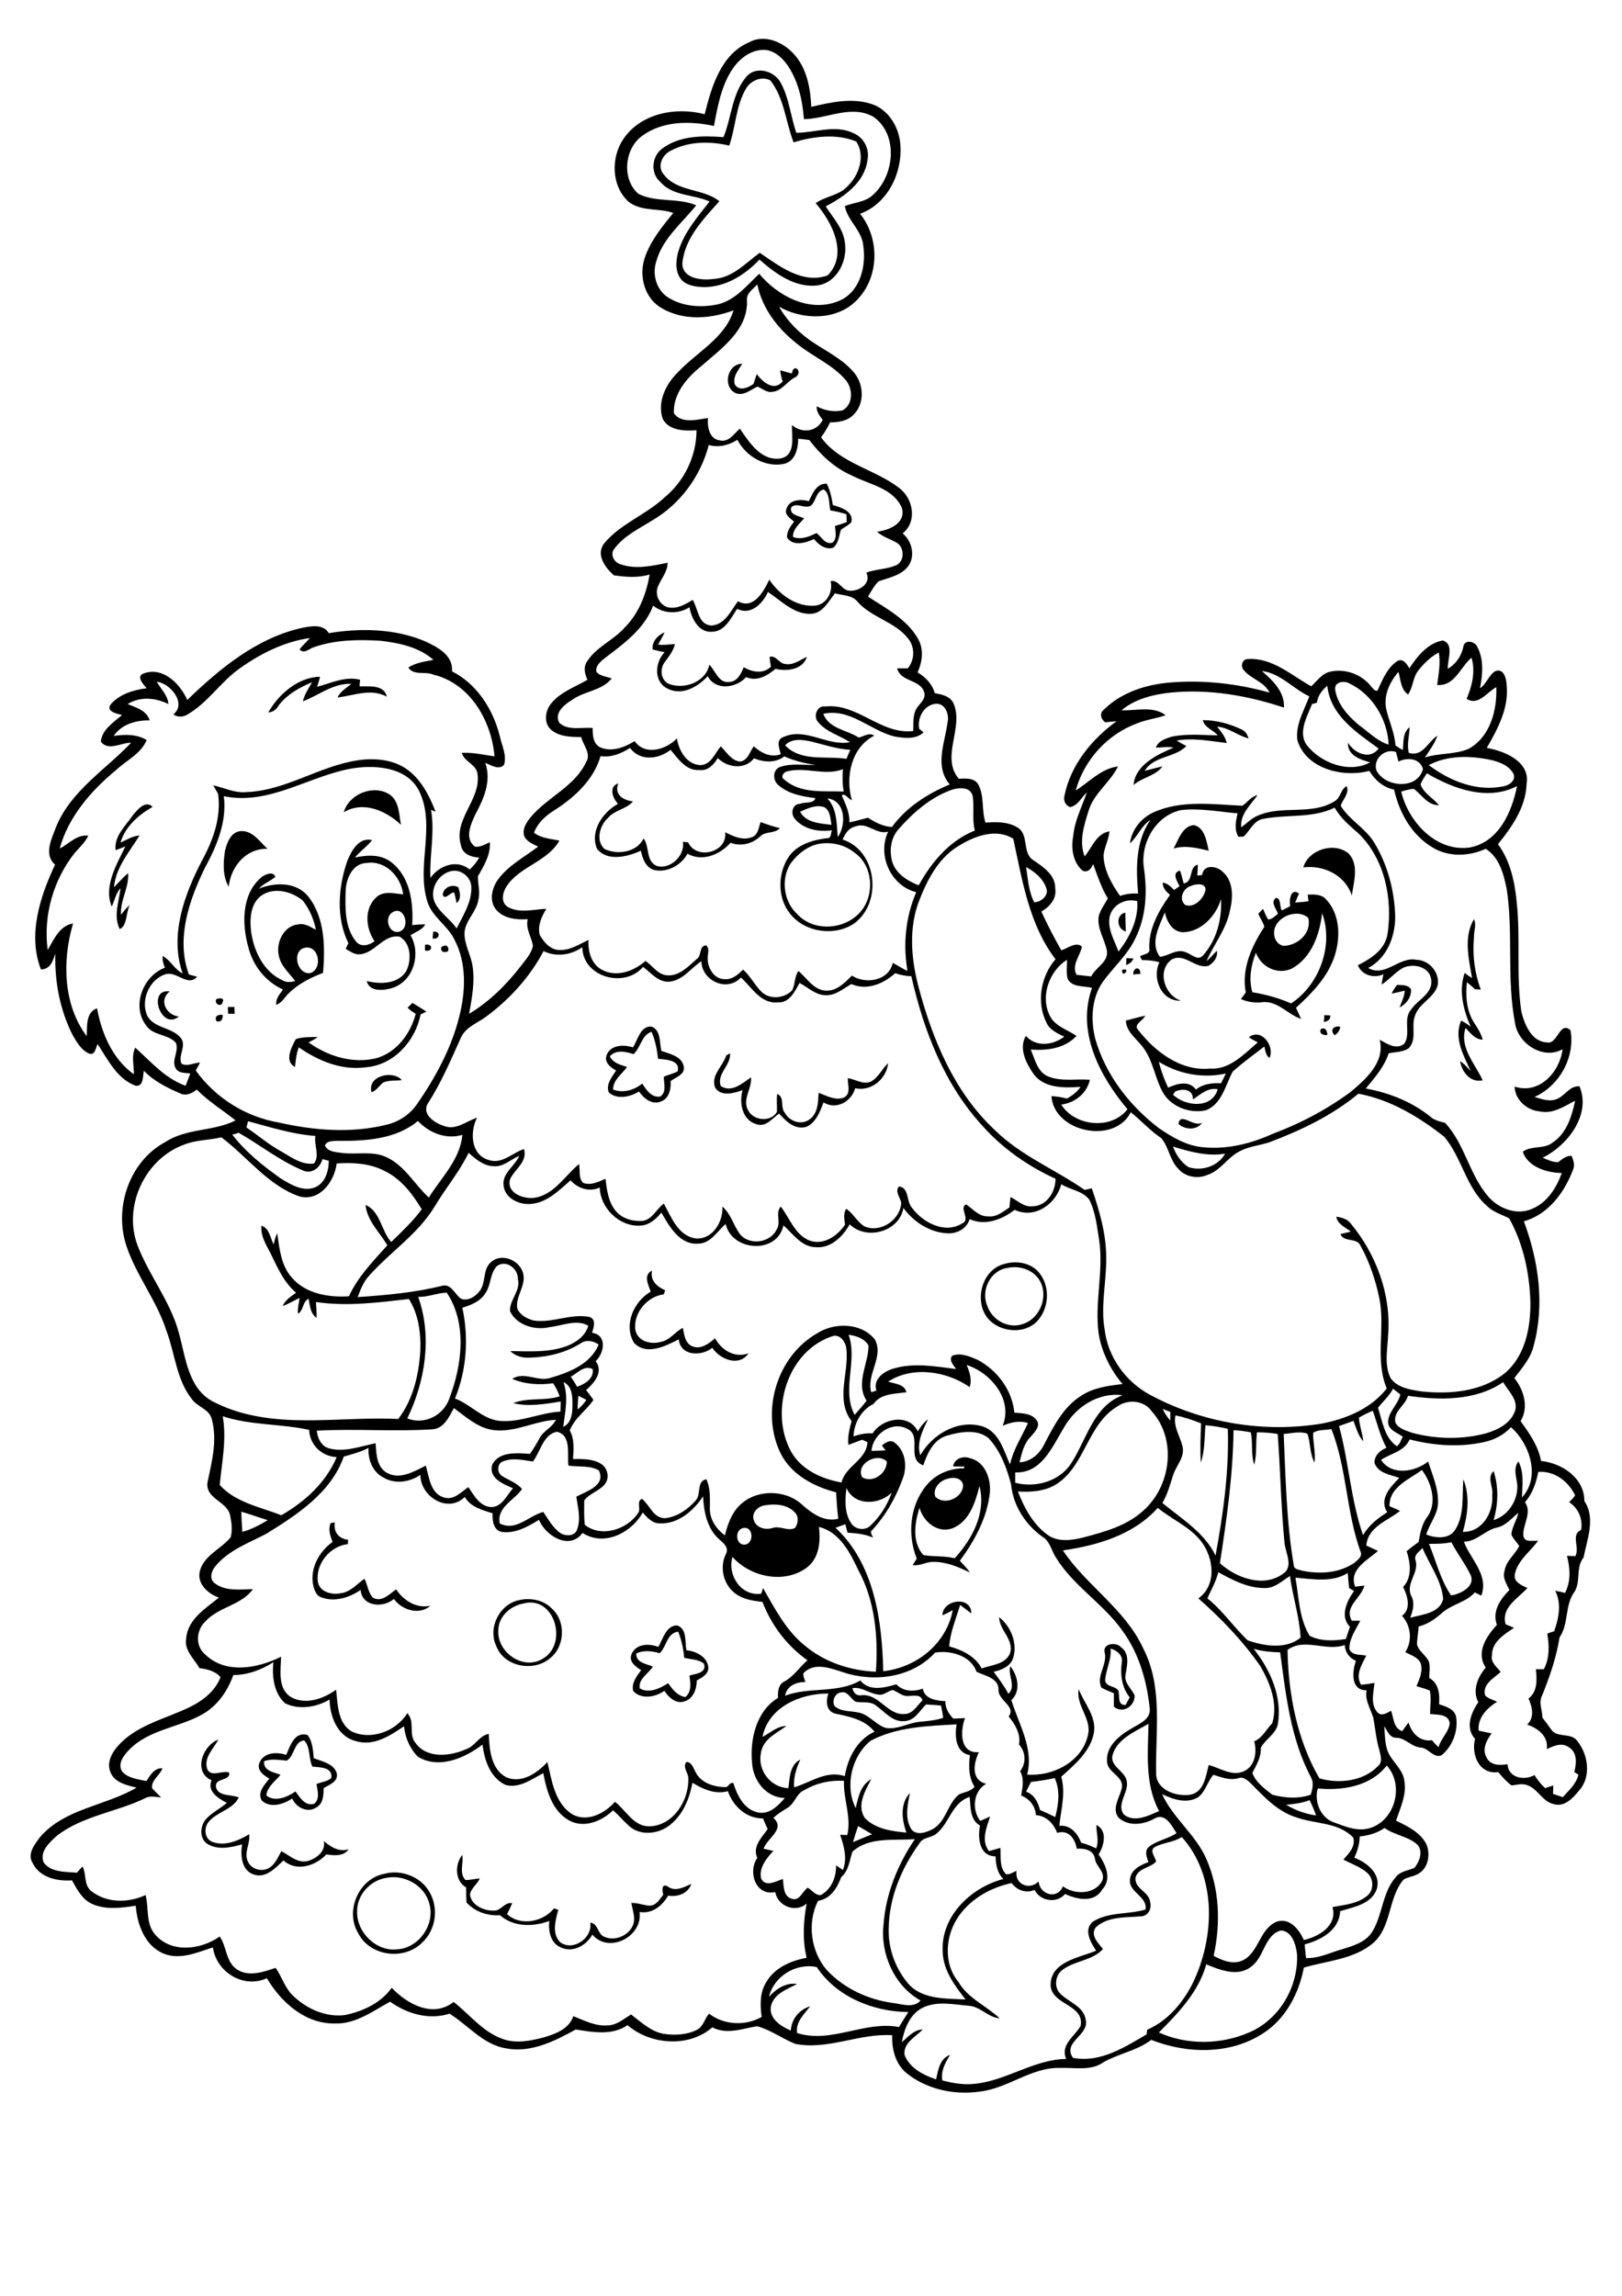 <?xml version="1.0" encoding="utf-8"?>
<!-- Generator: Adobe Illustrator 21.0.2, SVG Export Plug-In . SVG Version: 6.00 Build 0)  -->
<svg version="1.2" baseProfile="tiny" id="Layer_1" xmlns="http://www.w3.org/2000/svg" xmlns:xlink="http://www.w3.org/1999/xlink"
	 x="0px" y="0px" viewBox="0 0 595 842" overflow="scroll" xml:space="preserve">
<path d="M141.7,688.7c-5.9,0.9-10.8,6.3-10.7,12.3c-0.2,7.7,7,14.8,14.7,13.9c7.9-0.4,14-9.1,11.8-16.7
	C155.9,691.6,148.4,687.3,141.7,688.7 M141,687.2c6.2-1.7,13.5,1.1,16.6,6.8c3.4,5.8,2.3,13.8-2.7,18.4c-6.6,6.7-19.2,5.1-23.5-3.4
	C126.5,700.9,131.5,689,141,687.2 M171,692.2c-4.2-2.3-4.2-8.6-1.4-11.9c0.5,3-1.3,6.8,1.2,9.2c1.8,0,3.5-0.5,5.2-0.6
	c-0.9,2.2-3.2,3.5-3.6,5.9c0.5,4,5.1,6,8.7,5.9c2.7,0.2,4-3.3,6.8-2.7c-0.6,1.4-1.2,2.7-1.9,4c4.9,4.5,13.2,2.9,17.2-2.1
	c0.4,0.1,1.2,0.4,1.6,0.5c-1,3.8-2.5,8.7,0.7,11.9c4.7,3.5,12-1.6,11-7.2c3,0.3,2.6,4.2,5.2,5.2c3.9,1.8,9.1-0.5,10.6-4.5
	c0.9-2.6-0.3-5.3-0.7-7.9c2.3-0.1,4.5,0.9,6.8,1c2.4-0.1,3.6-2.4,4.9-4c-0.4-1.4-0.7-4.5,1.7-3c2.8,2,5.9,0.2,8.6-1
	c-1.2,3.6-5.1,4.9-8.5,4.3c-2.2,3.8-5.9,6.8-10.5,6c1.3,9-11.3,15.5-17.3,8.3c-2.2,4-7.2,6.8-11.6,4.7c-3.8-1.6-4.6-6.1-4.2-9.7
	c-5.9,2.2-13.1,2.3-18.1-2.1c-4.6,0.3-9.2-1.3-12.3-4.7C171,695.8,171,694,171,692.2 M77.6,652.9c-6.9-3-3.3-12.8,2.5-14.9
	c-1.8,3.4-5.6,6.7-4,11c1.7,2.9,5.4,0.1,8,1.1c0.4,3.2-5.2,1.8-4.9,5.1c0.6,3.8,5.7,2.8,8.4,4c-2.3,4.6-8,5.2-11.1,9
	c-1.8,2.2-1.5,6.2,1.4,7.3c4.6,1.7,9.5-0.4,13.5-2.8c0.5,3.3-1.9,6.5-0.6,9.7c1,2.8,4.5,4.1,7.2,3c2.7-1.1,3.9-4.1,5.2-6.5
	c3.1,1.6,6,4.6,9.8,3.6c3.2-1,6.5-3.5,5.8-7.3c2.6,2.2,5.5,4.1,9.1,3c-1.9,2.7-5.4,2.3-8.2,1.9c-3.9,4.2-11,6.5-15.7,2.2
	c-3,2.8-6.6,6.8-11.1,5.1c-4.4-1.6-4.7-7.1-4.1-11c-4.1,1.2-9,2.2-12.8-0.2c-3-2.1-2.6-6.6-0.4-9.1c2.2-2.4,5.2-3.8,7.6-5.9
	C80,659.5,75.9,657,77.6,652.9 M105.2,645.7c-2.8-0.2-5.6-0.8-8.3,0.2c-0.4,3.6,3.5,4,6,5c-1.9,2.4-4.9,4.3-5.2,7.6
	c3.2,2.5,7.7,0.6,10.7-1.5c1.6,2.2,3.6,5.6,6.9,4.5c2.1-1.8,1.2-4.8,0.8-7.2c1.8-0.8,4-0.9,5.4-2.2c0.7-4.1-4.2-3.9-6.9-4.2
	c-1.5-3.1-0.6-7-3-9.6C107.8,638.6,108.1,644,105.2,645.7 M105,643.6c1.4-3.3,3.1-8.7,7.8-7.3c1.9,2.4,2,5.6,2.3,8.5
	c3,1.2,7.2,1.9,8.4,5.4c0.8,3.2-2.7,4.3-4.8,5.6c0,2.6-0.1,5.7-2.7,7.1c-3.2,2.1-7.4,0-8.8-3.3c-3.2,2.1-8.1,3.7-11.2,0.7
	c-1.7-3,1.1-5.8,2.8-8c-2-1.2-4.6-2.9-3.7-5.6C96.6,642.6,101.5,642.4,105,643.6 M407.4,604.6c0.4,4-1.7,7.6-2,11.5
	c0.1,2.6,3.5,2.1,4.8,3.8c0.7,2-0.5,5.5,2.7,5.4c0.5-0.9,1-1.9,1.5-2.8c-2.9-3.6-3.5-8.3-2.9-12.8
	C412.1,607.1,409.6,605.2,407.4,604.6 M405.2,605.9c-0.7-3.2,4.3-3.8,6-1.8c3.3,2.3,2.3,6.6,1.7,9.9c-0.7,3.2,2.2,5.2,3.3,7.8
	c0.2,3.9-4.4,6.9-7.6,4.1c0-1.6,0-3.3,0-4.9c-1.5-0.7-3.1-1.2-4.6-2.1C402,614.6,406.4,610.4,405.2,605.9 M242,606.3
	c-2.8-0.8-5.9-1.2-8.6,0.1c-0.2,3.4,3.7,3.8,6.1,4.8c-1.6,2.6-5.5,4.6-4.8,8c3.4,2,7.4,0,10.4-1.9c1.6,2.3,3.4,4.6,6.3,5.1
	c2.4-2,1.9-5.2,1.5-7.9c2.3-0.7,6.5-0.9,5.3-4.4c-2-1.6-4.8-1.5-7.2-2.1c-0.3-3.3-1-6.5-2.2-9.6C244.6,598.9,244.6,603.8,242,606.3
	 M241.5,604c1.7-2.9,2.8-7.8,6.8-7.9c3.8,1.1,2.9,6,3.5,9.1c3.4,0.4,7.4,2.2,8,6c0.4,2.6-2.2,4-4.2,5.1c0,3.1-1.3,6.8-4.6,7.7
	c-3.1,1-5.7-1.5-7.3-3.9c-3.2,2.3-8.4,3.3-11.4,0.1c-0.8-2.9,1.3-5.5,2.9-7.7c-2-1.2-4.7-3.1-3.5-5.9
	C233.4,602.7,238.2,602.7,241.5,604 M191.9,588.1c-4.7,0.9-9,4.7-9.1,9.7c-0.6,8.2,9.3,15.1,16.5,10.4
	C208.5,602.7,203.4,584.9,191.9,588.1 M190.6,586.8c4.1-0.9,8.8,0,11.8,3.1c5.3,4.7,4.9,14.1-0.8,18.4c-6,4.9-16.6,3-19.5-4.5
	C178.8,597.1,183.2,588.2,190.6,586.8 M121.3,558.6c0.4-0.1,1.2-0.2,1.5-0.3c-0.5,3.6,1.4,6,4.9,6.4c0,0.4-0.1,1.2-0.1,1.6
	c-6.5,0.7-11.9,7.2-11,13.8c0.6,3.8,5.2,4.9,8.4,4.2c3.6-0.4,5.9-3.4,8.7-5.3c1.2,2.2,1.3,5.2,3.2,7c3.2,1.7,6-1.4,8.4-3.1
	c2.8,4.1,7.4,7.1,12.6,6c-4.1,3.6-10.5,1.6-13.4-2.5c-3.9,3.4-11.7,2.9-12.2-3.3c-4.1,2.8-9.4,4.5-14.2,2.8c-2.2-0.6-2.9-3-3.3-5
	c-1-6,2.4-12,7.2-15.4C121.1,563.2,120.3,560.8,121.3,558.6 M359.3,545c-1.5,6-3.8,13.3-10.2,15.6c-5.4,1.7-10.4-2.6-11.8-7.6
	c-1.8,5.5-2.8,12.6,1.4,17.3c3.7,0.7,7.7,0.2,11.5,1.2C356.7,564.4,361.8,554.8,359.3,545 M347.7,542.3c-2.8,0.6-5.7,3.5-4.6,6.6
	c3.3,3.4,10.1,0.5,10.2-4.2C352.9,542,349.8,541.6,347.7,542.3 M349.6,537.8c0.5-2.9,3.7-4,6.3-3c5.5,1.3,7.7,7.7,7.2,12.7
	c-1,9.2-5.6,17.6-11,24.9c1.3,1.4,2.6,2.7,3.7,4.3c-4.2-2-8.6-3.9-13.3-3.9c-2.6-0.1-5,1.6-7.7,1.2c0.5-0.8,1-1.6,1.5-2.4
	c-3.5-8.7-2.6-19.4,3.5-26.8c3.3-4.1,8.6-6.4,13.9-6.3c0-0.2,0-0.5,0-0.7C352.3,537.9,351,537.8,349.6,537.8 M238.7,473.7
	c-0.9-2.5-2.8-6.2,0.5-7.7c-0.8,3.6,1.8,5.9,4.8,7.2c-0.1,0.4-0.4,1.1-0.5,1.5c-6.1,0.7-11.4,7-10.4,13.2c0.9,4.1,5.8,5.3,9.4,4.2
	c3.3-0.6,5.1-3.7,8-5.1c0.5,2.5,0.8,5.8,3.6,6.8c3.1,1.2,6-1.1,8.2-3c2.4,4.4,7.3,7.4,12.3,5.5c-3.4,5.1-10.5,2.3-13.3-2
	c-3.9,3.2-11.7,3.1-12.3-3.1c-4.8,2.4-11.8,6.1-16.4,1.3C228.6,485.9,232.5,477.3,238.7,473.7 M369.6,465c-6.4,0.9-9.9,8.3-7.4,14
	c1.7,5,7.4,8.3,12.6,6.7c6.4-1.7,9.9-9.8,6.8-15.7C379.4,465.8,374.2,464,369.6,465 M368.2,463.6c4.2-1.3,9.2-0.7,12.4,2.5
	c4.7,4.9,4.5,13.3,0,18.3c-4.5,4.9-12.9,4.3-17.5-0.1C357,478.3,359.7,465.9,368.2,463.6 M432.3,412.2c0.6-4.7,5.7,1.5,8.7-0.5
	C439.1,414.6,434.7,414.4,432.3,412.2 M136.3,400.6c-1.7-6,7.7-8.3,11.1-4.5c-2.3,0.4-4.8-0.1-7,1
	C139.1,398.3,138.1,399.9,136.3,400.6 M266.4,387.1c0.3-0.2,1-0.6,1.4-0.8c0.4,4.4-5,7.5-3.4,12c4,2.6,7.9-1,11.1-3.2
	c0.4,4.2-3.4,8.2-1,12.2c2,3.8,8.3,4.3,10.5,0.5c0.1-2.2-0.2-4.4,0.1-6.6c2.9,1.2,1,4.9,2.8,6.9c1.7,3.2,6.1,4.7,9.1,2.4
	c3.1-2.2,3.1-6.3,3.3-9.7c2.9,1,6.2,3,9.3,1.7c2.7-1.4,1.3-4.8,1.4-7.1c2.8,0.4,5.6,2.5,8.4,1.3c2.9-1.5,4.1-4.7,6.4-6.8
	c-0.6,5.8-6.2,10.5-12.1,9.2c-1.3,4.9-7,8.1-11.6,5.2c-1.3,3.4-2.8,7.5-6.4,9c-4.2,1.1-7.4-2.1-9.9-4.9c-2.5,1.7-4.8,5.1-8.3,3.9
	c-5.3-1.5-6.4-7.9-5.1-12.5c-3.1,1.1-7.7,2.5-10-0.8C260.5,394.5,265.1,391.2,266.4,387.1 M484.5,377.4c1.8-0.8,2.4,0.8,2.4,2.2
	C485.6,379.7,483.8,379.3,484.5,377.4 M489.6,379.7c-1.9-1.9-0.4-3.6,2-3.2C491.6,377.9,490.7,378.9,489.6,379.7 M232.4,386.6
	c-2.8-0.9-6.4-1.8-8.7,0.8c1.2,2.5,3.9,3.1,6.3,3.9c-1.8,2.7-5.1,4.6-5.1,8.3c3.7,1.4,7.7,0.2,10.7-2.2c1.5,2.3,3.5,5.4,6.7,4.7
	c2.3-1.7,1.2-4.8,1.2-7.2c1.7-0.8,3.5-1.1,5.1-2c1.1-4.2-4.5-4.3-7.2-4.6c-0.4-3.4-1-6.7-2.4-9.9
	C235.3,379.6,235.1,384.2,232.4,386.6 M232.2,384.1c1.8-2.8,2.7-7.9,6.8-7.6c3.5,1.3,2.9,5.9,3.6,8.9c3,1.1,7.4,1.9,8.2,5.6
	c0.7,3.1-2.9,4-4.8,5.5c0.2,2.8-0.5,6.3-3.4,7.4c-3.3,1.5-6.4-1-8.2-3.6c-3.2,2-8.1,3.1-11.1,0.3c-1.1-3,1.2-5.6,2.7-8
	c-2-1.1-4.4-2.9-3.5-5.6C223.9,383.2,228.7,383,232.2,384.1 M431.1,400.3c-0.2,0.3-0.6,0.9-0.8,1.2c4.6,4.3,14.2,5.3,16.4-2
	c-3.6-0.8-6.3,1.9-9.1,3.7C437.7,399.4,433.9,399.1,431.1,400.3 M425.1,389.4c0.8,3.3,2,6.5,3.4,9.5c3.3-1.5,7.7-2.8,10.2,0.7
	c2.6-2.1,5.9-2.5,9.2-2.3c0.6-1.2,1.2-2.4,1.8-3.6C441.2,395.6,432.3,393.9,425.1,389.4 M413,374.3c2.4-0.6,4.7-1.3,7.1-1.8
	c-0.7,1.8-4.5,3.2-2.6,5.2c6.2,8,15.6,15.2,26.3,14.2c7.3,0.5,12.5-5.3,17.6-9.6c-1.1-0.6-2.3-1.2-3.3-1.9c4.6-3.5,9.6,3.2,7.6,7.6
	c-1.4-0.9-1.5-2.7-1.9-4.2c-3.9,3-7.9,5.9-11.6,9.2c-2.7,5-4,12-9.9,14.2c-5.9,1.3-12.8-1.3-15.8-6.7c-2.7-4.9-3.4-10.7-6.5-15.4
	C417.7,381.4,413.2,378.9,413,374.3 M485.8,372.3c0.7,0,1.5,0.1,2.2,0.1c0.1,1.6-1,2.2-2.4,2.4C485.7,374,485.8,373.1,485.8,372.3
	 M79.4,374.5c-0.9-1.9,0.7-2.5,2.3-2.3C81.8,373.7,81.1,375.1,79.4,374.5 M83.6,369.3c0.8,0,1.6,0,2.4,0c0,0.8,0,1.7,0.1,2.5
	c-0.8,0-1.6,0-2.4,0C83.6,370.9,83.6,370.1,83.6,369.3 M149.5,369.6c0.6-0.6,1.2-1.2,1.8-1.8c1.7,1,3.4,2.1,5.1,3.2
	c-0.5,0.3-1.6,0.8-2.1,1c-1.9,9.7-9.7,18.5-19.9,19.4c-9,1.3-17.6-2.3-24.8-7.3c-0.9,2.3-1.1,4.8-1.4,7.2c-4-2.1-1.3-7.2,0.3-10.2
	c2.5-0.9,5.4-0.7,8.1-0.8c-1.1,0.8-2.2,1.4-3.4,2c7.1,5.1,16.2,7.9,24.8,5.8c7.5-2.1,12.6-9,14.5-16.3
	C151.4,371.2,150.4,370.4,149.5,369.6 M79.3,366.5c0.9-0.6,3.2-0.6,2.4,0.9C81.4,369.6,78.5,368.3,79.3,366.5 M65.6,372.8
	c-6.5,5.4-11.8-10.4-3.3-9.2C58.1,366.7,60.9,372.3,65.6,372.8 M512.5,361.2c1.7,0.1,4-0.1,5.1,1.6c0.2,2.9-1.7,5.4-4.2,6.7
	c0.7-2,1.8-4,1.9-6.2c-1.6,0.4-3.2,0.8-4.8,1.1C511,363.3,511.7,362.2,512.5,361.2 M411.6,355.7
	C415.2,354.6,411.5,359.3,411.6,355.7 M415.7,357.4c-0.1-2.8,2.8-3.1,2.6-0.2C417.7,357.2,416.4,357.3,415.7,357.4 M413.2,351.4
	c0.6,0,1.9,0.1,2.6,0.1c-0.5,1.2-1.4,2-2.7,2.4C413.1,353.3,413.2,352,413.2,351.4 M162.9,346.9c1.6-0.8,2.4,2.5,0.5,2.2
	C161.7,349.6,161.1,347,162.9,346.9 M155.9,346.5c3-0.7,3,2.8,0,2.1C155.9,348.1,155.9,347.1,155.9,346.5 M158.9,341.7
	c2.9-0.4,2.5,3-0.2,2.5C158.8,343.4,158.8,342.5,158.9,341.7 M540,358.7c-1.2-7-3.2-15.1,0.7-21.6c1,2.1-0.1,4.4,0,6.6
	c-0.6,6.5,0.2,13.1,2.5,19.2c-0.5,0-1.6-0.1-2.1-0.1c-1-0.9-2-1.8-3-2.6c-0.5,5-0.2,10.4,2.6,14.8c1.3,2,2.6,4,3.2,6.3
	c-2.9-0.1-4.5-2.5-6.3-4.3c-2.3,7.2,3.5,13.1,6.3,19.2c-4.5,1-7.6-3-8.3-7c1.6,0.9,2.7,2.4,3.9,3.6c-2.6-5.7-6.3-12.1-3.5-18.5
	c1.2,0.6,2.4,1.4,3.5,2.2c-2.7-6.1-4.5-13.2-2.2-19.7C538.1,357.5,539.1,358.1,540,358.7 M413,341.6c-3.4-0.8-3.8-6.2-0.2-6.9
	C412.8,336.9,412.9,339.2,413,341.6 M485,334.9c-0.9,7.8-3.9,16.5-11.3,20.4c-5.2,2.3-11.1-0.7-13-5.9c-1.8,4.6-2.7,9.6-1.3,14.5
	c4.9,0.8,9.7,2.1,14.2,4.1C484,361.2,489.3,346.7,485,334.9 M467.4,342.7c0.1,1.9,1.4,3.8,3.4,4.2c5.2-0.1,10.5-4.7,9.1-10.3
	C475.5,332.8,466.8,336.7,467.4,342.7 M473.3,332.3c-0.5-2.1,0.2-6.9,3.2-4.6c-0.5,1.1-0.9,2.2-1.4,3.3c1.6-0.1,3.3-0.2,4.9-0.5
	c-0.1-0.6-0.2-1.8-0.3-2.4c2.4-0.1,5.1-0.2,6.8,1.8c5.4,5.8,5.3,14.8,2.7,21.8c-2.7,7.2-8.2,12.8-13.8,17.9c0.6,1.4,1.3,2.7,1.9,4.1
	c-4.8-1.6-8.3-6.4-13.7-6.2c-2.9,0.4-5.7,0.1-8.4-1.1c0.6-0.8,1.2-1.6,1.8-2.4c-1.7-8.6,2.2-17.1,6.8-24.1c-0.4-1.7-1.6-3.1-2.2-4.8
	c0.6-0.6,1.1-1.2,1.7-1.8c0.6,1.3,1.1,2.7,1.9,3.9c1.5,0,2.5-1.3,3.6-2.1c-0.6-1.8-2.9-4.3-0.7-5.8c1.9,0.1,1.2,3.2,2.1,4.6
	C471.1,333.5,472.2,332.9,473.3,332.3 M162.4,328.1c0.3-2.7,3.5-4,5.7-2.7c0.7,1.9,1.2,4.4-0.6,5.8c-0.3-1.3-0.5-2.6-0.9-3.9
	C165.1,327.2,163.2,330.4,162.4,328.1 M112.6,347.5c-5.8,0.2-4,9.9,1.1,9.4C118.2,355.7,117.3,347.4,112.6,347.5 M95.8,328.5
	c-4,3-4.2,8.6-3.7,13.1c1,7.2,4.6,14.8,11.5,17.9c1.4,0.9,3.1,0.7,4.7,0.3c-2.3-3.1-5.5-5.7-6.1-9.7c-0.9-4.8,2.1-10.7,7.3-11.1
	c2.4-0.5,4.4,1,6.4,2c-0.8-3.9-2.4-7.7-4.9-10.8C106.9,326.9,100.5,325.2,95.8,328.5 M95.7,321.9c1.3-1.2,4.6-2.6,5.3-0.3
	c-1.9,1.6-4.3,2.4-6,4.3c6-2.4,13.7-2.5,18.1,2.9c6.1,7.8,6.2,18.5,5.4,28c-4.5,1.7-9,4-12.5,7.4c-1.5,1.4-2.5,3.6-4.7,4.3
	c-0.2-2.2,1.3-3.9,2.5-5.6c-6.4-2.9-11-8.7-12.7-15.5C88.7,338.9,88.6,328.1,95.7,321.9 M434,341.9c-3.9-0.1-6-3.9-6.7-7.3
	c-2,5-5.6,11.2-1.8,16.3c3.2-0.3,6.3-3.2,9.6-1.6c2,0.6,4.3,3.3,6.2,1.1c5-5.6,7-13.3,6.6-20.7C446.1,335.9,440.7,341.7,434,341.9
	 M436.9,324.9c-2.9,0.8-4.7,4.9-2.1,7c3.3,1.2,6.7-2.3,7.4-5.4C442.5,323.7,438.6,324.1,436.9,324.9 M434.2,324
	c3.8-0.6,1.7-6.1,5.2-6.9c0,1.3-0.1,2.6-0.2,4c0.5,0,1.4-0.2,1.8-0.2c0.4-4,5.3-3.4,7.5-1.2c4.2,3.6,3.8,9.8,2.6,14.6
	c-1.4,6.7-5.9,12.1-8.5,18.2c1.4-1.2,2.5-2.6,3.8-3.8c0.4,2.4-1.2,4.4-3.1,5.5c-4.8,1.3-8.7-4.9-13.5-2.3c-5.5,4-2.7,13.1,3.4,15.1
	c-7.2,0.3-10.7-8.2-7.9-14.1c-2.1-0.6-4.2-0.8-6.4-0.8c-0.2-0.3-0.5-1-0.7-1.4c1.3-0.8,3.9-0.8,3.4-2.8c-0.3-7.3,3.5-14,7.6-19.7
	c-1.4-1.2-2.7-2.5-2.7-4.5c1.8,0.2,3,1.5,4.2,2.7c0.7-0.5,1.3-0.9,2-1.4c-0.9-1.8-3-5,0.2-5.7C433.4,320.8,433.8,322.4,434.2,324
	 M478.1,318.1c1.9-6.6,11.5-9.5,16.7-5c3.8,4.2,1.8,10.3,1.1,15.3C493.4,320.9,485.6,317.2,478.1,318.1 M143.8,334.7
	c-2.9,1.9-1.2,7.9,2.6,7C150.9,340.4,148.3,331.6,143.8,334.7 M126.8,326.6c-0.2,6.3-0.4,13.5,3.8,18.7c1.8,2.2,4.8,1.4,6.8-0.1
	c-3.2-4.7-3.9-11.7,0.4-15.9c2.7-2.8,6.7-1.6,10.1-1.3c-0.8-6.5-6.5-12.6-13.5-11.5C129.3,316.7,127,322.2,126.8,326.6 M127.3,316
	c1.5-3.8,4.3-9.1,9.2-7.9c-1.8,2.4-4.4,4-6.3,6.4c4.6-1,9.8-1.3,13.7,2c6.6,5.4,7.8,14.7,7.3,22.8c1.6-0.2,3.2-0.3,4.8-0.3
	c-1.1,2.1-3.5,2.7-5.4,4c3.9,6.7,1.2,16.5-6.3,19.2c-3.2,1.1-8.7,1.8-9.8-2.4c5,1.2,11.4,1.2,14.5-3.6c2-3.9,1.9-10.4-2.5-12.7
	c-6-0.9-9.1,6.4-14.9,6.5c-1.8,0-3.3-1.2-4.8-2c0.3-0.7,0.7-1.4,1-2.1C123.2,336.5,124.1,325.5,127.3,316 M82.5,312.2
	c0.7-3.1,2.2-7.2,5.9-7.4c4.3-0.2,6.9,3.9,9.7,6.5c-7.9-0.2-13.4,6.5-14.2,13.9C81.6,321.3,81.9,316.5,82.5,312.2 M430.5,311.2
	c1.8-3.2,3.2-8.3,7.5-8.6c4,1,4.6,6,5.4,9.4C439.2,311,434.8,309.9,430.5,311.2 M48.7,299c1.7-2,4.6-5.7,7.3-3.1
	c-5.2,3-10,7.1-11.8,13.1c2.3-1,4.4-2.4,7-2.6c-3.7,6-8.7,11.6-9.4,19c1.7-1.7,3.3-3.6,5.2-5.2c0.4,5.3-3,10-2.6,15.3
	c1-1.3,2-2.6,3.2-3.6c-1.4,2.6-0.9,7.8-3.7,8.8c-2.4-4.8-0.2-10.1,0.3-15c-1.7,1.9-2.2,4.6-3.2,6.8c-3.1-7.5,1.8-15.4,5-22.1
	c-1.2,0.5-2.4,1-3.6,1.4C41.8,306.6,46.1,302.9,48.7,299 M126.1,297.9c1.9-6.7,10.8-10.3,16.7-6.6c3.7,2.4,3.5,7.3,4.3,11.2
	C141.6,297.3,133.2,293.6,126.1,297.9 M226.7,294.8c-2-2.1-3.5-6.3,0.1-7.5c-1.6,4.1,1.8,6.2,5.4,6.6c-2.4,2.9-6.7,3.1-9.2,6.1
	c-3,2.7-4.6,8.4-1.2,11.4c4.8,2.2,11.8,1.2,14.3-3.9c2.3,3.1,0.7,8.4,4.9,10.1c4.9,1.4,10.4-3.9,9.5-8.9c0.5,0.1,1.4,0.2,1.9,0.2
	c3.1,6.7,14.6,3.7,13.6-3.7c2.9,1.5,6.3,3.1,9.6,1.9c2.5-0.7,2.7-3.6,3.4-5.6c2.3,0.8,4.7,1.7,7.1,2.2c-2,2.2-5.3,1-7.3,3.1
	c-2.9,2.7-7,3.7-10.8,2.3c-3.9,4.3-10.3,7.1-15.8,4c-2.3,4.2-7.4,7-12.1,6c-3.2-0.8-4.4-4.2-5-7.1c-4.9,2.2-12.2,4.1-16.1-0.7
	C216.3,304.8,221.1,297.9,226.7,294.8 M441.2,264.1c4.9,0,9.8,1.3,14.2,3.4c1.4,0.6,2.2,1.9,2.6,3.3c-4-1-7.3-4-11.5-4.3
	c1.4,1.9,3,3.6,3.5,6c-6.1-0.7-12.2-2-18.4-0.9c1.2,0.7,2.4,1.4,3.6,2c-4.2,4.4-11.9,3.5-15.3,9.1c2.2-0.5,4.3-1.2,6.5-1.6
	c-2.4,3.4-7.4,4-10.6,6.8c0.7-7.4,8.6-11.1,14.7-13.7c-2.2-0.5-4.4,0-6.5,0c0.8-2.4,3.5-3.3,5.7-4c5.6-1.2,11.3-0.6,17-0.5
	C445.1,267.7,441.9,266.9,441.2,264.1 M98.4,261.3c3.8-6.7,11-13,19-13.1c-0.3,1.3-0.7,2.5-1.1,3.7c5.2-1.4,10.4-4,15.8-2.6
	c-0.1,0.6-0.2,1.8-0.2,2.4c3.5,0.1,9-0.7,10,3.8c-5.9-3.2-12-0.4-18.1,0.3c1.1-2.3,3.3-3.5,5.1-5c-6.7-0.3-11.9,4.2-17.8,6.4
	c0.6-2.6,2.1-4.7,3.4-7c-4.6,1.9-9.1,4.4-12.2,8.4C101.5,260.1,100.2,261.2,98.4,261.3 M239.4,238.2c-0.3-2.9,1.8-5.2,4.4-6.3
	c-0.7,1.6-1.6,3-2.4,4.5c2.1,0.3,4.2-0.1,6.2-0.2c-0.6,2.6-2.3,4.6-3.8,6.7c-1.9,2.5-1.4,6.8,1.8,8c5.6,2,13.3-0.8,14.6-7.1
	c2.3,2.2,3.4,6.8,7.2,6.3c3,0,4.5-3,5.4-5.4c3.1,1.8,7.2,2.6,10-0.2c-0.2-1.2-0.4-2.4-0.5-3.6c2.4-0.7,3.5,2.5,5.7,2.6
	c3,0.6,5.5-1.5,8-2.6c-1.5,4.7-7.3,5.4-11.5,4.4c-3,2.5-6.9,4.8-10.8,3c-3.6,4.1-11.2,5.1-14.1-0.3c-3.7,4-9.6,7.4-15,4.4
	c-4.9-2.6-4.3-9.6-0.8-13.2C242.4,238.9,240.9,238.6,239.4,238.2 M297.5,185.4c-2.2,1.4-5.2-1.3-7.2,0.6c-1,2.9,2.9,3.2,4.7,4.1
	c-1.7,2-4.2,3.9-4.1,6.8c3,1.2,5.9-0.1,8.6-1.4c1.8,1.2,3.1,4.4,5.9,3.5c1.8-1.5,1-4.1,0.9-6.1c1.4-0.4,2.9-0.9,4.3-1.4
	c0-1-0.1-1.9-0.1-2.9c-1.9-0.6-3.9-1.1-5.9-1.4c-0.6-2.5-0.1-6-2.4-7.7C299.3,180.1,299.4,183.8,297.5,185.4 M296.7,183.8
	c1.4-2.8,2.8-6.6,6.6-6.4c1.2,2.4,1.8,5.1,2.2,7.8c3,0.9,7.7,2.3,6.8,6.3c-1,1.2-2.6,1.8-3.8,2.8c-0.8,2.2-0.8,5-2.9,6.6
	c-2.8,0.8-5.3-1.1-7-3.2c-3,1.4-7.8,2.8-9.9-0.6c-0.1-2.3,1.3-4.1,2.6-5.8c-1.4-1.2-3.7-2.5-2.8-4.7
	C289.6,183.1,293.8,183,296.7,183.8 M269.7,144.1c-4.7-2.4-2.9-10.7,2.6-10.7c-1.4,2.3-3.7,4.8-2.7,7.7c1.7,2.5,4.9,1.1,6.8-0.3
	c0.4-1.2,0.8-2.4,1.2-3.6c2.2,2.9,6.3,6.5,9.5,2.7c-0.4-1.3-0.8-2.7-0.9-4.1c1.4,0.4,2.8,0.8,4.3,1.2c0.5-3.9,3.9-1.1,1.7,1.1
	c-3.3,1.4-5.2,5.3-8.9,5.6c-2.1,0.4-3.7-1.3-5.5-1.9C275.1,143.1,272.6,145.4,269.7,144.1 M273.6,32.6c-3.7,6.3-3.7,14-6.1,20.8
	c-7.1-1.7-15-1.6-21.5,1.9c-3.1,1.5-5.1,5.8-2.5,8.7c5,6.5,14.4,5,20.4,9.8c-5.9,6.6-12.8,13.6-13.6,22.9c0.1,5.6,7.3,6.2,11.5,5.6
	c6.9-0.4,11.7-5.8,16.9-9.6c7.2,4.9,15.7,11.6,24.9,8.3c7.7-7.8,1.6-19.6-4.4-26.5c3.7-2.6,8.8-2.8,11.9-6.4c4.1-4,6.4-11.1,3-16.2
	c-7.3-3-15.6-1.9-23,0.3c-2.9-7.5-3.4-16.2-8.5-22.7C279.5,27.8,275.3,29.5,273.6,32.6 M273.9,28c3.5-3.9,10.1-2,12.4,2.2
	c3.2,5.7,3.7,12.4,5.8,18.5c6.9,0,14.2-3.1,20.9,0.1c3.9,1.6,6.1,5.9,5.2,10c-1.1,8.2-8.5,13.3-15.3,16.9c2.6,4.1,6.3,7.9,7,13
	c1.1,6.6-2.5,14.5-9.5,15.9c-8.4,1.3-15.9-4.2-21.8-9.4c-5.3,5.6-12.4,10.1-20.4,10.1c-3.1-0.1-7-0.6-8.8-3.5
	c-1.9-3-1.4-6.9-0.4-10.1c2.2-6.8,7-12.3,11.3-17.8c-6-2.7-13.6-1.9-18.2-7.3c-3.6-3.2-3-9.3,0.8-12.1c6.4-4.8,14.9-4.8,22.5-4.2
	C268.4,43,268.5,34.2,273.9,28 M282.1,732.3c2.6-2.9,6.2-5.3,10.3-4.7c-3.7,2-8.6,3.6-9.6,8.2c-0.8,4.5,3.7,7.4,7.3,8.9
	c0.2-4.2,3.1-7.7,7.1-8.9c-2.2,2.9-5.4,5.7-4.8,9.8c12.5,4,24.7-4.6,37.4-2.2c1.1-1.9,2.3-3.7,3.4-5.5c-12.8-0.1-26.3-5.5-33.6-16.5
	C292.1,719.8,283.9,724.7,282.1,732.3 M459.3,721c-4.9,4.2-11.6,1.6-16.8-0.6c-2.8,10.1-10.2,17.8-17.4,25c10.4,4.7,22.7,4.5,33.1,0
	c11.1-4.7,18.1-16.7,17.6-28.7c-0.4-3.4-1.8-8.6-6-8.7C463.9,709.7,463.8,717.5,459.3,721 M312.7,679.1c-1.1,3.2-1.3,6.9-4.1,9.3
	c-1.5,4-3.9,8-8.5,8.7c-4.1,8-2.7,18.6,3.2,25.4c6.3,6.8,15.3,10.9,24.4,12.1c3.3,0.4,7.3,2,10-0.9c-9.6-5.4-14.8-17-13.6-27.8
	c0.8-11.3,5.2-22.1,11.5-31.4C328.1,675.1,318.8,673.5,312.7,679.1 M423.6,677.4c-2.1,1.3,0.2,3.6,0.5,5.3c-2.1,2.4-6.4,2.3-7.5,5.7
	c-0.8,4.2,5,5.3,5.3,9.2c0.7,2.3-0.7,5.1-3.3,5.2c-5.6,0.5-12.2-0.1-16.7,4.1c-2,3,1,5.7,2.7,7.9c-3.9,4.3-10.3,4.2-14.8,7.6
	c-2.9,2.1-3.3,6.8-0.5,9.1c3.1,2.9,8.4,4.5,9,9.4c1.2,5.6-8.7,8-4.7,13.8c10,1.9,18.8-3.8,27-8.6c0.1-0.4,0.2-1.3,0.2-1.7
	c7.5-3.2,13-9.8,16.6-16.8c8.2-16.7,9.2-39.4-3.9-53.9C430.6,675.7,426.7,675.7,423.6,677.4 M498.8,673.5c-0.1,2.7-0.8,5.3-2,7.8
	c4.5,1.7,9.8,5.8,8.3,11.3c-1.8,5.7-8.5,6.8-13.5,8.3c-0.3,7-7,10.6-13,12.2c0.1,1.7,0.3,3.3,0.5,5c4.8,0.2,9-2.1,13.5-3.3
	c3.8-1.2,8-2.4,10.5-5.9c4.2-6.4,3.8-14.9,9.1-20.7c1.7-2,4.5-2.2,6.7-3.2c1.9-2.4,3.4-6.4,0.7-8.8c-3.4-2.8-8.1-3.2-11.7-5.8
	C505.3,672.2,502.1,673.2,498.8,673.5 M312.9,675.6c2.3-1,4.6-1.9,7-2.9c-1.7-1-3.4-2-5.1-3C314.1,671.6,313.5,673.6,312.9,675.6
	 M471.8,661.9c3.4,2,7.1,3.4,11,3.9c-0.7-1.9-1.5-3.8-2.4-5.6C477.6,661.3,474.7,661.6,471.8,661.9 M343.6,672.4
	c-1.9,1.7-5,1.3-6.3,3.6c-6.6,9.1-11.2,20-11.3,31.4c-0.2,7.6,2.7,15.2,7.8,20.8c5.4,5.2,13.4,4.7,20.4,5.1
	c-4-5.1-8.2-10.7-8.4-17.5c-0.7-13.1,10.4-23.6,22.3-26.7c-2.3-2.1-2.8-5.3-2.9-8.3c-6,0-6.6-6.8-5.7-11.3
	c-3.8-2.1-3.4-6.8-3.8-10.5C349.2,661.1,348.3,668.6,343.6,672.4 M295.1,656.5c-3,1.2-3.5,4.9-6.2,6.5c-1.8,1.1-3.6,2.2-5.2,3.7
	c4.6,4.1-2.3,7.4-3.6,11.3c1.2,0.3,2.4,0.5,3.6,0.8c-2.5,2.7-5.4,6.2-4.5,10.1c1.6,3.4,5.5,1,8,0.2c0.3,2.5,0.1,6.3,3.1,7.2
	c3,1.2,4-2.7,6-4c1.6,0.9,2.8,2.9,4.8,2.7c3.9-2.1,5.7-6.6,5.6-10.9c0.8,0.6,1.7,1.1,2.5,1.7c1.7-4.2,0.4-8.7-1-12.9
	c0.8,0,1.7,0.1,2.6,0.1c1.6-6.7-1.5-13.2-1.2-19.9C304.6,652.8,299.5,653.9,295.1,656.5 M378.2,653.5c-0.6,1.2-1.2,2.4-1.8,3.6
	c3,1,4.4,3.9,5.1,6.7c1.9,0.8,3.8,1.7,5.6,2.6c1.2-4.6,1.9-9.8-0.2-14.3C384.1,652.7,381.2,653.2,378.2,653.5 M445.1,650.9
	c-2.2,2.5-2.9,6.3-5.7,8.3c-4.2,2.4-9.1,0.7-13.1-1.2c4,8.8,12.3,14.8,16.2,23.7c4.9,11.1,5.3,23.8,2.7,35.6c3.2,1.7,7,3.3,10.6,1.7
	c6.1-2.9,6.2-11.8,12.7-14.3c4.7-1.4,8.1,3,9.8,6.8c5.6-1.3,12.4-5.3,10.5-12.1c4.4-0.8,9.2-1.2,12.7-4.1c2.5-2,2.5-6.1,0.2-8.3
	c-2.5-2.3-5.9-3.4-8.9-5c1.9-2.2,4.6-4.8,3.6-8.1c-5.5-5.7-14-4.9-20.9-7.4c-6.8-2.1-11.8-7.5-16.6-12.4c-1.2-1.1-2.7-2.6-4.5-2
	C451.2,653.1,448.1,651.8,445.1,650.9 M483.4,655.9c-1.4,4.8,1,10.7,5.8,12.4c4.1,1.5,8.6,3.5,13.1,2.2c9.4-2.6,13-15.8,6.4-23
	C502.8,655.1,492.5,656.8,483.4,655.9 M408.1,643.7c-0.9,3.9,3.8,5.5,5,8.7c1.7,4.4-3.8,8.9-0.9,13c3.8,3.2,9.1,0.5,13-1.2
	c-5.3-9.8-4.1-21.3-3.9-32C416.3,635.1,409.8,637.7,408.1,643.7 M319.4,638.4c-7,5.6-9.6,16.7-5.5,24.7c0.9-3.9,1.8-8.5,5.7-10.6
	c-2.2,4.2-5.5,9.7-2.3,14.3c3.9,4,9.9,4.8,15.2,5.3c-1.7-4.7-2.4-10.7,1.3-14.5c-0.9,4.3-2,9.4,0.6,13.4c2,2.3,5.4,1,7.6-0.1
	c5.1-2.7,5.5-9.4,9.8-12.8c1.9-0.9,4.2-1,5.7-2.8c-2.2-3.5-2.2-7.6-1.7-11.6c-5.3-0.9-5.6-7-4.9-11.3
	C340.3,633,329,633.3,319.4,638.4 M306.1,625.6c2.2,2.2,5.6,1.8,8.5,2.4c4.1,0.6,6.5,4.5,10.3,5.7c4.2,0.7,8-1.7,12.1-2.2
	c3-0.3,6.1-0.5,9-1.5c-0.2-1.5-0.5-3-0.8-4.5c-1.8-0.2-3.7-0.3-5.5-0.4c-2.4,2.3-4.1,5.9-7.8,6.1c-4.5,0.5-7.4-3.5-10.7-5.8
	c-2.1-1.6-4.9-0.8-7.3-1.3c-1.9-1-2.8-4-5.4-3.4C306.3,620.9,305.1,623.8,306.1,625.6 M279.7,637c2.9-1.5,5.4-4,8.8-4
	c-3.7,2.7-8.8,4.9-9.4,10.1c-1.2,6.3,3.7,12.5,10.1,12.7c0.5-3.8,0.5-8.6,4.4-10.5c-1.5,3.2-2.6,6.6-2.3,10.2
	c6.1-1.8,11.9-6.4,18.6-4.1c1.1-6.7,4.5-13.4,10.9-16.3c-3.5-4.4-9-5.5-14.2-6.6c-3.5-0.7-3.8-4.6-2.7-7.4
	C293.7,621,281.9,626,279.7,637 M312.7,619.1c0.4,1.9,1.6,3,3.6,2.6c6.3-0.4,9.3,7.4,15.5,6.9c3.1,0,4.6-3.1,6.6-5
	c-0.7-2.4-3.3-1.6-5.2-1.6c-2.2,0.2-3.8-1.5-5.7-2.2c-1.5,0.3-2.7,1.4-4.1,1.7C319.6,621.8,316.5,618.5,312.7,619.1 M85.6,614.3
	c-2.1,5.9-5.9,11.4-11.5,14.5c-8.6,4.8-19.5,5.5-26.7,12.9c-2,2-4.5,5.3-2.5,8.1c2.2,2.4,5.7,2.7,8.8,3.4c1.4-2.2,3-4.9,5.9-4.7
	c-0.9,2.6-4.2,4.3-3.8,7.3c1,1.2,2.2,2.2,3.3,3.4c-1.9-0.1-4.1-0.8-5.9,0.3c-10.5,5.1-22.9,6.4-32.4,13.8c-2.6,2.4-6.4,5.7-4.8,9.7
	c2.7,3.8,8,3.4,12.2,3.8c0.7-0.8,1.4-1.6,2.1-2.3c1.5,3,0.3,7,3.4,9.2c5.6,4.3,13.4,4.2,19.7,1.3c1.3,4.9-0.1,10.8,3.8,14.8
	c6,6.6,16.6,5.2,23.4,0.4c2.5,3.6,2.2,8.7,5.7,11.6c4.3,3.5,10.1,1.5,14.8-0.1c2.4,3.4,3.5,7.7,6.7,10.5c5,4.7,11.9,7.7,18.8,6.8
	c6.6-1.4,13.1-4.4,17.1-10c5.6,6,15.2,11.2,22.7,5.2c5.9,4.6,10.6,10.9,17.8,13.5c4.9,1.9,10.3,0.8,15.3-0.5
	c4.3-1.3,9.3-3.1,10.8-7.8c4,1.6,8.2,3.8,12.7,3.4c3.3-0.1,5.8-2.4,8.5-4c3.7,2.8,7.3,6.3,12,7.1c4,0.6,8.3,0.4,12-1.4
	c2.5-1.1,2.9-4.1,4.6-6c5.5,4.2,13.3,4.6,19.3,1.2c-0.6-4.3-0.7-9,1.7-12.8c3.1-5.3,9-7.8,14.8-8.9c-1.6-6.5-1.2-13.4,0-19.9
	c-3.9,3.6-10.7,1-11.5-4.2c-7.2,1.6-10.2-7.4-6.6-12.5c-1.9-4.1,1.6-7.5,3.8-10.6c-0.6-1.3-1.2-2.6-1.7-3.9c-6.1,0.1-11-4.5-12.9-10
	c-4.6,1.3-9.1-0.7-13-3.1c-1.1,6.1-3.7,12.3-8.9,16c-4.1,2.9-10.3,3.4-14.2,0c-2.1-1.9-3.9-4-6-5.9c-4.1,4-10.6,6.7-16,3.8
	c-6.3-3.4-8.4-10.9-9.6-17.4c-4.3,2.2-8.8,5.7-13.9,4.3c-5.6-2.7-7.7-9-8.4-14.8c-6.5,5-16.1,9.2-23.8,4.4c-2.9-3-4.6-7-5-11.1
	c-5.2,3.5-11.2,7.5-17.8,5.4c-6.6-1.7-9.4-9-9.5-15.2c-4.8,2.8-11.1,3.9-16.3,1.4c-4.1-3.7-4.9-9.8-4.3-15.1
	C95.9,612.4,90.9,614.3,85.6,614.3 M343,606.1c-8.4,9.2-22.3,11-33.7,7.2c-4.4-1.4-9.9-3.6-13.9-0.3c-1.5,0.8-0.2,2.6,0,3.9
	c-3.3-0.1-6.8,1.4-7.4,5c8.9-3.4,19.2-0.7,27.6-5.6c3.2,4.1,8.9,2.7,13.2,1.4c2.5,2.7,6.4,2.8,9.7,1.6c0.7,3.9,5.1,4.4,8.3,4.6
	c-0.1,2.5,1.2,4.6,2.9,6.4c1.4-0.1,2.9-0.1,4.3-0.2c-1.8,4.7-2,13.1,5.1,12.5c-2,4-3,10.3,2.7,11.6c-4.8,2.6-5.4,9.6-2.2,13.6
	c1.2-0.5,2.4-1.1,3.6-1.6c-1.3,4-3.4,8.9-0.4,12.7c1.4-0.4,2.8-0.8,4.2-1.2c0.2,3.3-0.5,7.2,2.1,9.7c1.4,0.1,2.6-0.8,3.8-1.3
	c-0.8,5,4.8,7.3,8.1,3.9c0.4,4.9,6.9,6.8,8.9,1.8c4.2,3.1,11.5,3.1,14.3-1.8c1.7-3.4-2.3-5.4-2.6-8.6c-0.6-3-4-3.6-6.6-3.4
	c-0.6-3.6-3-7.1-7.2-5.8c-1.3-3.4-4-6.3-7.8-6.5c-0.2-3.3-2.3-6-5.4-7.2c0.5-3,1.2-6.2-0.4-8.9c2.3-2.9,2.1-7.1-0.4-9.8
	c0.7-3.9-1.4-7.4-3.8-10.3c2.9-3.7-4-5.9-3.7-9.8c0-4.4-5.1-5.1-8.1-6.6C356.2,607.2,348.6,605.1,343,606.1 M459.9,604.7
	c6.2,7.8,10.6,17.8,8.8,27.9c-0.9,3.5-4.6,5.3-6.2,8.4c0.2,3.4-1.6,6.3-3.1,9.2c1.2,3.4,4.5,5.8,7.3,8c4.6,1.2,9.6,1.6,14.1,0
	c0.7-2.1,1.2-4.4,0.1-6.4c-7.5-14.1-9.2-30.2-11.3-45.8C466.3,605.9,463,605.6,459.9,604.7 M472.3,605.1c0.3,16.2,3.5,33,11.7,47.1
	c7.2,2.1,16.2,1.1,21.6-4.6c1.8-1.6,0.7-4.1,0.3-6.1c-1.1-3.7-1.4-7.6-2.1-11.4c-1-3.4-3.2-6.5-2.5-10.2c-5.9,0.1-5.3-6.9-3.9-10.8
	c-2.4-1-4-3.2-4.1-5.8C486.4,605.8,478.5,600.5,472.3,605.1 M475.2,578.6c1.3,7.1,1.3,14.9,5.2,21.3c4,2.1,8.9,1.9,13.3,1.2
	c0.5-1.5,1-3,1.5-4.5c-3.8-3.8-1.1-9.5,1.5-13.1c-0.6-0.4-1.2-0.7-1.8-1.1c-0.2-1.8-0.4-3.6-0.5-5.5
	C488.6,580.5,481.6,579.1,475.2,578.6 M446.9,576.6c-0.8,3.4-2.6,6.4-4,9.6c5.6,4.4,9.6,10.5,14.8,15.4c6.1,2.1,14,3.4,19.4-1
	c-0.4-7.7-2.9-15-3.9-22.6c-2.8,1.7-5.4,4.3-8.8,4.4C458,582.6,452.2,579.5,446.9,576.6 M519.3,572.3c1.3,4.6-3.8,8.5-1.6,13
	c1.4,2.6,0.6,5.4-0.4,8c4.3-1.2,10.9-1.6,12.1-6.9c-0.6-6.8-5-12.5-7.6-18.7C520.7,569.1,518.5,570.2,519.3,572.3 M524.2,566.2
	c2.6,6.3,4.2,13.2,8.1,18.9c3.2-0.4,9-3.2,7.2-7.4c-2-4.2-4.9-7.9-7.1-12.1C529.7,566.2,526.9,566.2,524.2,566.2 M300.4,560
	c0.7,5.4,0.1,11.7-4.7,15.1c-8.3,5.9-20.5,3.2-27-4.1c-2,6.7,3.2,14.5,10.5,13.5c0.2-0.5,0.6-1.6,0.7-2.1c4.3,7.5,8.4,15.5,15.2,21
	c7.3,6.2,16.8,9.3,26.2,9.7c0.9-12.7-0.3-25.9-6.4-37.2C311.8,569.4,308,561.8,300.4,560 M272.6,560.4c-3.1,0.6-2.8,6.1,0.4,6.1
	C276.7,566.4,276.5,559.6,272.6,560.4 M88.5,554.4c0.1,2.5,0.2,4.9,0.4,7.4c3.3-0.9,6.4-2.5,9.3-4.3
	C94.9,556.5,91.7,555.3,88.5,554.4 M389.9,568.6c8.5,12.8,22.8,21.5,29.4,35.8c7.4,14.2,4.5,30.5,4.8,45.8c-0.2,6.2,7.4,8.8,12.5,8
	c5.1-0.9,5.7-6.8,6.8-10.9c4.2,1.1,8.7,4.4,13.1,2.2c4-2,4.6-7,3.6-10.9c3-1.2,4.4-4.4,6.6-6.6c2.2-7.2-0.8-14.8-4.4-21
	c-6.4-9.2-14.3-17.4-22.7-24.8c7-5,5.6-15.2,0.8-21.2c-4.2-5.2-10.6-7.8-15.7-12C415.9,562.9,402.5,566.8,389.9,568.6 M280.4,552.1
	c-2.4,0.4-4.8,2.7-3.9,5.3c0.8,2.9,4.2,3.8,6.8,3c2.8-1,5.6,1.3,8.3,0c1.3-1.7,1.5-4.4-0.2-5.9C288.7,551.7,284.2,551.4,280.4,552.1
	 M310.5,545.7c-0.5,4.3-0.8,9.1,1.7,12.9c1.4,2.3,5,2.9,7,1c3.6-3.3,6.3-7.6,7.9-12.2C322.5,552,313.4,552.4,310.5,545.7
	 M564.3,539.8c-0.8,4-2.1,8-4.9,11.1c2.7,3.9-0.8,8.1-0.6,12.2c0.3,2.8,3.4,1.8,5.4,2c-2.9,4-7.5,7.2-8.5,12.2
	c-0.6,2.9,2.5,4.1,4.6,5.1c-3.5,3.9-9.7,7.1-8,13.3c1,0.4,2,0.8,3.1,1.3c-3.6,2.4-8.1,5.1-8.1,10c-0.6,2.7,1.8,4.3,3.2,6.2
	c-2.5,2.2-6.9,4.6-5.7,8.6c1.2,1.2,2.9,1.6,4.4,2.3c-3.7,2.3-7.2,5.8-6.8,10.6c1.6,0.4,3.2,0.7,4.8,1c-1.9,2.5-3.7,5.9-1.8,9
	c1.4,2.8,4.9,2.8,7.6,2.3c0.3,5.1,6.2,6.1,9.9,4c1.1,1.8,2.4,3.4,3.9,4.8c1-0.3,2-0.7,3-1c0,1-0.1,2-0.1,3.1
	c1.2,0.4,2.4,0.8,3.6,1.2c2.2-2.5,4.9-4.8,5.7-8.2c-0.4-0.3-1.1-0.8-1.5-1c0.8-3.1,1.2-7.2-2-9.1c-2.6-1.9-5.6-0.5-8.1,0.7
	c0.7-4.7-3.2-7.7-7.2-9c2.8-2.6,1.9-6.5,0.5-9.6c3.4-2.5,3.1-7,2.7-10.7c1,0,1.9,0,2.9,0c2.2-4,2-8.7,1.3-13.1
	c0.8-0.3,1.6-0.6,2.5-0.8c1.7-4.8,2.8-10.2,0.4-14.9c1.2,0.2,2.4,0.5,3.6,0.8c2.2-4.2,1.9-9.1,0.7-13.6c1,0,2,0.1,3.1,0.1
	c1.7-3.2-1.8-7.9,2.1-9.6c0.7-4-1-8-4.4-10.2c0.8-0.8,1.6-1.5,2.2-2.5C575.3,543.2,570.2,539.4,564.3,539.8 M509.7,552.4
	c1.3,0.5,2.6,1.1,3.9,1.7c-4.6,3.7-11.8,5.8-12.4,12.7c1.4,0.7,2.8,1.3,4.3,2c-3.9,3.4-10.8,6.8-8.4,13.1c1.1-0.1,2.3-0.3,3.4-0.4
	c-1.1,4.6-7.6,7.7-4.6,12.9c1,0,2.1,0,3.1,0c-1.7,3.3-4.1,6.6-4,10.4c1,2.5,4.1,1.9,6.2,2.4c-1.7,3.3-4.1,7.1-1.9,10.7
	c1.6-0.2,3.3-0.4,4.9-0.7c-0.3,3.5-1.6,7.8,1.1,10.8c1.5,1.6,3.5,0.2,5-0.6c1,2.7,0.8,6.4,4.1,7.5c0.7-1.1,1.5-2.1,2.3-3.2
	c1.1,3.9,4.2,7.2,8.6,6.5c0.7,0.9,1.6,1.8,2.4,2.6c0.8-3.1,3.6-5.4,4.1-8.6c-0.2-3.7-4.6-3.3-7.2-3.6c0-2.9,0.5-5.8-0.1-8.6
	c-1.6-0.7-3.3-1.1-4.9-1.6c1.1-2.6,2.5-5.6,1.5-8.5c-1-2.2-3.6-2.9-5.6-4c2.7-4.1,2.1-9.7-1.2-13.3c3.5-2.6,2-7.4,0.4-10.6
	c3.4-3.5,2.7-8.9,1.3-13.1c1.4-1.2,2.9-2.3,4.4-3.4c0.5-3,1.1-6.1,2.8-8.7c4.2-5.1,2.1-12.8-1.6-17.7
	C516.8,542.7,509.6,545.3,509.7,552.4 M316.3,541.8c3.9,2.3,9.1-1.5,9-5.8C321.7,532.4,313.7,537,316.3,541.8 M126.1,534.2
	c-4.6,13.2-17.1,21.3-28.4,28.3c-6.5,3.4-13.8,6-18.6,11.8c-1.5,1.7-2.5,4.7-0.4,6.3c4,3.1,9.4,2.3,14.1,2.2
	c-4.2,5.9-12.6,6.5-17.4,11.8c-3.4,3.1-3.9,9-0.2,12.1c7.5,7.4,19.3,5.2,27.9,0.9c-0.1,4.9-1.3,11.3,3.3,14.6
	c5.5,3.3,12.1,0.9,16.9-2.5c0.6,5.3,0.5,12.2,5.7,15.3c7.1,3.4,16.4-0.1,20.4-6.7c3,3,0.3,7.7,3,10.9c4.2,5.9,12.8,4.9,18.6,2.3
	c3.3-1.1,4.8-5,8.3-5.6c0.2,5.7,0.8,12.9,6.4,15.9c5.6,2.4,11.4-1.5,15.1-5.6c1.6,6.8,2.7,15,9,19.1c5.5,3.2,12-0.2,15.8-4.5
	c4.1,3.2,6.9,9.2,12.8,9c8.7-0.4,14.3-9.5,14.1-17.5c0.1-2.1-2.3-4.2-0.7-6.1c2,0,2.5,2.2,3.3,3.6c2,4.2,7.1,5.7,11.4,5.6
	c0.8-0.5,1.4-1.8,2.5-1.5c1.4,4.5,3.9,9.7,9,10.8c4.2,0.9,7.4-2.4,9.9-5.3c-6.8-0.1-11.6-6.3-12-12.7c-0.9-8.7,1.5-19.2,9.5-24
	c-0.1-2.2,0-4.8,2.3-6c3.5-1.9,5.6-5.3,8.5-7.8c-7.5-5.3-13.2-12.8-16.5-21.4c-3.4-0.4-6.9-0.9-9.7-2.9c-4.6-3.2-6.2-9.7-3.7-14.7
	c1.2-2.3-0.9-4-2.4-5.3c-4.5-3.9-5.7-10.1-6-15.8c-3.5,5.3-9.2,10.2-15.9,9.9c-2.7,0-4.6-2.1-6.2-4c-4.2,7.5-14.2,12.6-22.1,7.5
	c-4.8,6.5-13.5,1.1-16-4.8c-4.1,2.5-8.8,5.2-13.8,4.4c-3-0.8-3.3-4.2-3.2-6.8c-3.8-1.2-8.1-2.3-10.2-6c-6.3,6.2-16.3-0.2-16.3-8.1
	c-3.9,2.7-9.3,3.5-13.5,1c-4-2-5.8-6.6-5.5-10.9C132.4,532.5,129.2,533.3,126.1,534.2 M447.5,573.3c6,5.4,15.9,9.1,23.1,3.9
	c4-2.5,1-7.7,0.6-11.3c-1.3-13.3-1.5-26.7-2.5-40c-2.5-0.4-5-0.6-7.6-0.6c-0.5,4,0,8-1,11.9c-1.3-3.8-0.4-8-1.3-11.9
	c-2.1-0.4-4.2-0.7-6.3-0.8C452.3,540.8,450,557.1,447.5,573.3 M195.5,536c-3.6-0.5-7.5-1.5-11.1,0c-2.2,0.9-2.1,4.3-0.1,5.4
	c2.4,1.5,5.3,2.4,7.2,4.7c-2.9,4.2-9.3,6.6-8.2,12.6c5.9,3.1,10.6-2.8,16-4.2c1.9,2.8,3.6,6,6.5,7.9c1.8,1,4.9,1,5.8-1.2
	c1.6-4,0.4-8.3-0.2-12.3c3.7-2,10.9-4,8.3-9.6c-3.3-2-7.5-1.2-11.2-1.8c-0.5-4,1.2-11.2-4.2-12.4C199.3,526,198.3,532.3,195.5,536
	 M481.7,525.5c-0.1,3.6,1,7.2,0.5,10.9c-1.8-3.3-1.4-7.2-2.6-10.6c-2.7-1-5.9-0.1-8.7,0.1c0.7,16.1,1,32.3,3.7,48.2
	c0.1,1.5,1.8,1.5,2.9,1.9c6.5,1.4,13.8,1,19.4-2.9c1.1-1,3-2.3,2.2-4c-5.3-14.6-5-30.6-10.7-45C486.2,524.6,483.5,524.2,481.7,525.5
	 M554.3,523.4c-2.6,2.8-6,4.6-9.6,5.4c-9.1,2.1-18.6,1.4-27.6-0.9c-1.9,4.4-6.9,5.1-10.5,7.5c3.9,5.9,12.4,4.5,17.3,0.6
	c1.5,4.9,3.8,9.8,3.6,15.1c0,4.3-3.2,7.7-4.3,11.7c3.4,1.3,8.2,1.8,10.5-1.6c3.6-5.5,2.6-12.5,3.1-18.7c2.5,6.2,1.6,13.1-0.2,19.3
	c7.1,0.2,11.3-7.1,10.8-13.5c0.5-3-2.1-6.4,0.5-8.8c1.9,5.8,1.7,12.2,0,18c5.4-1.7,8.9-7.2,8.7-12.7c-0.2-2.9-1.7-6.2,0.4-8.8
	c2.2,4.1,1.4,8.8,1.3,13.2C565.3,541.6,561.1,529.5,554.3,523.4 M319.7,532.1c1.7,0,3.5-0.1,5.2-0.2c-0.4-0.4-1.1-1.4-1.4-1.8
	c1.3-1,3.1-2.3,4.7-1c4,3,4.7,8.8,2.9,13.3c-2.5,6.9-6.2,13.4-11.2,18.8c-1,0.7,0.1,1.8,0.3,2.7c-2.9-1.3-6.1-1.6-9.3-1.8
	c-0.3-1-0.5-2.1-0.8-3.1c-1.2,0.4-2.4,0.9-3.6,1.3c14.2,13.2,17.1,34.1,17.5,52.6c12.2-1.3,23.2-10.1,25.5-22.4
	c-1.2,0.7-2.5,1.4-3.8,1.9c0.1-5.8,10.6-7.3,10.6-0.7c-1.4-1-2.7-2.1-4.1-3.1c-1.5,5-3.6,9.9-4,15.2c4.7,1.3,9.6,3.6,11.9,8.1
	c3.5-1.3,8.4-1.4,10.3-5.3c1.9-5.1-3.8-8.6-3.9-13.5c4.3,3.3,6.8,9.5,5.2,14.8c-0.9,3.2-4.3,4.6-7.2,5.2c1.9,2.6,3.9,5.2,5.4,8.1
	c3-2.8-0.3-6.8,0.7-10.1c2.8,3.4,4,9.1,0.4,12.4c2.7,8.9,8.3,17.7,5.8,27.3c9.3,0.8,19.9-4.6,22.2-14.1c1.8-6.2-4.4-11-3.3-17.2
	c2,5.2,6.5,9.9,5.6,15.8c-1.2,7-7,11.8-12,16.3c1.7,6-0.1,12-0.7,18c4.1-0.4,6.7,2.8,8,6.2c1.9,0.5,3.7,1.2,5.5,2.1
	c1.2-2.8,0-5.8,0.1-8.6c4.2,2.1,2.8,7.6,0.8,10.8c2.6,3.7,5,9,1.3,12.9c-2.9,5-9.3,3.6-13.6,1.6c-3,3.6-9.1,2.7-11.2-1.5
	c-3.1,1.4-6.5,0.1-8.4-2.5c-7.6,1.6-14.9,5.7-19.4,12.1c-4.9,7-5.8,17.3-0.1,24.2c3.5,6,10.2,8.7,15.1,13.3
	c-4.3-0.3-7.1-4.4-11.4-4.6c-5.7-0.5-11.9-1.9-17.2,0.9c-4.5,2.5-6.4,7.7-7.3,12.5c2.3-2,4.4-4.6,7.7-4.7c-2.6,2.7-7.2,4.9-6.7,9.3
	c1.9,4.9,6.9,7.4,11.6,9c0.7-3.4,1.4-7.7,5.1-9c-1.7,2.9-3.5,5.9-2.8,9.4c3.6,0.9,7.2,1.6,10.9,1.3c12.1-0.8,22.3-9,34.5-9.2
	c-2.2-5.3,3.1-8.2,5.3-12.1c1.5-7.9-10.5-7.6-11-14.8c-0.2-8.8,10.5-10.2,16.7-12.8c-2-3-4.8-7.8-1.1-10.7
	c5.7-3.6,12.9-2.5,19.2-4.4c0.8-4.9-6.2-6.2-5.7-11c0.3-3.6,3.8-5.3,6.8-6.4c-0.7-1.8-1.6-4.3,0.3-5.7c3-2.3,6.9-2.8,10-4.9
	c-1.8-2.8-4.2-7.7-8.2-5.3c-3.9,2.2-9.4,2.9-13-0.3c-2.9-3.5,0.6-7.7,1.2-11.4c0.3-4.1-5.3-5.2-5.5-9.2c-0.5-5.7,4.6-9.7,9-12.2
	c2.7-1.7,6.7-3.1,6.7-6.9c-1-10.2-3.9-20.6-10.1-29c-7-9.9-17.9-16.3-24.3-26.7c-1.7-2.5-2.2-6.1-5-7.7
	c-6.2-4.4-10.8-11.5-11.5-19.2c-1.6-6.1-3.9-12.3-8.3-17c-4.2-3.4-10.4-2.3-15.2-0.9c-4.9,1.4-7.2,6.4-8.7,10.9
	c-6.5-2.3-0.2-10.8-5.9-13.4C327.2,521,320.1,526,319.7,532.1 M81.7,519.4c1.5,8.4-0.3,16.8-1.1,25.2c5.7,6.4,14.9,8.1,22.6,11.1
	c8.6-4.9,16.4-12,20.3-21.3c-5.5-0.3-9.9-4.5-10.1-10C103,522.1,92,522.8,81.7,519.4 M431.2,519.1c-0.9,4.1,1.7,7.6,2.6,11.4
	c0.9,4-2.4,7-3.5,10.6c-1.1,3.4-2,6.9-3.9,10.1c7,5.8,15.4,10.8,19.5,19.3c2.8-15.3,5-30.9,4.5-46.5c-2.7-0.6-5.4-1.1-8.2-1.3
	c-0.4,4.6-0.2,9.3-1.7,13.7c-0.3-4.8-0.1-9.6,0.1-14.4C437.5,520.8,434.4,519.7,431.2,519.1 M498.5,519.9c0.2,3,1.3,5.8,1.6,8.7
	c-1.9-2.1-2.6-4.9-3.6-7.5c-1.8,0.6-3.5,1.3-5.3,1.9c3.6,13.2,4.3,27.1,8.8,40c2.1-3.6,5.4-6.2,8.9-8.4c-3.2-4.8,1.2-9.3,4.4-12.6
	c-3.3-1.2-7.7-1.6-9.1-5.5c-0.1-2.6,2.1-4.7,4.4-5.5c-2.3-4.3-3.4-9-5-13.6C501.8,518.1,500.1,519,498.5,519.9 M426.5,516.7
	c0.7,1.6,1.7,3,2.8,4.3c0-1.1,0-2.1,0-3.2C428.4,517.5,427.5,517.1,426.5,516.7 M166.5,516.4c-1.8,3.3-3.7,7.6-8,7.8
	c-14.1,0.9-28.2-0.3-42.3,0.5c0.3,2.8,1.7,5.8,4.6,6.5c5.7,1.5,11.4-0.8,17-1.9c0.2,3.9,0.4,9,4.4,11c4.7,2.4,9.8-0.7,14-2.8
	c1.2,4.2,1.7,10.3,6.7,11.7c3.6,1.1,6.2-2,8.9-3.8c2.1,3,4.3,7.3,8.6,7.3c3.9-0.2,5.5-4.4,7.8-6.9c-3.6-1.5-9.2-3.8-7.6-8.7
	c2.5-4.9,9.2-4.2,13.8-3.9c1.3-1.8,2.4-3.7,3.5-5.7c1.4-2.8,4.7-3.9,6-6.8c-7.7,0.4-14.9,4.7-22.7,3.8
	C175.4,523.8,171,519.7,166.5,516.4 M409.9,515.8c-10.7,6.3-11.7,20.9-21.6,28c-4.3,3.1-9.8,3.5-14.9,3.2c2.3,6,5.6,12.1,10.9,15.9
	c3.9,2.8,9,2,13.3,0.9c7.6-2,15.6-4.2,21.6-9.6c10.3-8.9,12.7-26.2,3.3-36.6C419.8,513.6,413.8,513,409.9,515.8 M212.2,511.9
	c-0.2,1.7-0.3,3.3-0.3,5c1.3-1,2.3-2.2,3.2-3.5C214.1,512.9,213.2,512.4,212.2,511.9 M390.2,523.7c-4.2,6.9-8.1,16.7-17.8,16.3
	c0,1.3,0,2.5,0,3.8c7.7,2,16.7-0.6,20.9-7.7c5.4-8.6,8-20.5,18.5-24.4C402.9,510.5,394.5,516,390.2,523.7 M505.5,516.3
	c1.6,4.9,2.3,10.9,6.9,14.1c1.2-0.8,1.5-2.3,2.2-3.5c-2.1-1.5-5.6-2.5-5.4-5.7c0.3-3.7,3.7-6.2,4.5-9.8c-0.9-0.7-1.8-1.4-2.7-2.1
	C509.6,512.1,507.2,514,505.5,516.3 M516.5,511.9c-1,3.6-5.6,5.8-4.6,9.9c1.2,2.2,4,2.9,6.2,3.7c8.7,2.3,18.1,2.5,26.9,0.2
	c4.5-1.3,9.5-3.8,10.9-8.7c0.8-4-2.7-6.9-4.5-10.1C541.3,513.8,528.1,513.6,516.5,511.9 M206.7,506.9c1.9,5.4,0.6,11-0.1,16.4
	c3.2-1.5,3.4-5.3,3.4-8.3C210,512,209.8,508.2,206.7,506.9 M209.4,504.9c0.8,1.2,1.6,2.4,2.3,3.7c2.8-1,6.3-3,5.7-6.5
	C214.4,500.5,211.8,503.6,209.4,504.9 M354.6,500.6c1.1,2.6,2,5.3,1.1,8.1c-8.5-5.9-21-7.8-29.9-2c2.4,0.8,6,0.9,6.7,3.9
	c-4.2,0.6-9.3,0.4-12.1,4.3c-4.4,2.1-7.2,7.1-7.3,11.9c2.2-0.8,4.6-1.3,7-1.1c3.5-5.6,13.4-7.5,16.6-0.7c0.9-1.7,2.2-3.3,3.7-4.5
	c-1.9,4.1-4.3,8.6-2.8,13.2c4.5-7.8,13.8-13.2,22.8-10.6c6.1,2,7.8,8.8,10.1,14c1.2-5.5,4.3-10.2,6.6-15.2c-3.1-1-6.4-0.3-9.3,1
	C371.7,513.4,363.6,503.5,354.6,500.6 M290.2,532.4c3.8,6.7,11.3,10,18.5,11.3c1.4-6.1,9.2-8.2,9.5-14.8c-0.5-0.2-1.5-0.7-1.9-0.9
	c-1.7,0.6-3.4,1.3-5.1,1.9c-0.3-3,0.4-5.9,1.2-8.7c-6-7.8-1-17.5-1.9-26.2c-0.1-2.5-2-5.5-4.7-5.1
	C288.8,495.1,282.1,517.6,290.2,532.4 M311.3,489.5c3.4,9.6-2.7,20.2,2.2,29.4c1.5-1.7,3-3.4,4.4-5.2c-4.2-6.4,0.7-13.5,0.7-20.2
	C317.2,490.9,314.1,489.9,311.3,489.5 M153.4,475.6c5.2,14.5,2.6,31-4,44.6c6.3,2.5,13.4-1.1,15.5-7.5c4.6-12.1,6.5-27.4-1-38.6
	C160.4,474.1,156.9,475.8,153.4,475.6 M182.2,464.4c-2.4,2.6-2.1,6.6-3.9,9.5c-1.8,3.2-5.3,4.7-8.7,5.7c2.4,11,1.6,22.8-2.7,33.3
	c5.7,2.1,10,7.5,16.3,8.2c7.7,0.7,14.8-3,22.4-3.4c0-1.2,0.1-2.4,0.1-3.7c-5.7,0.9-11.7,2-17.4,0.6c5.4-2.2,11.5-0.7,17-2.5
	c-0.6-1.7-1.4-3.3-2.4-4.8c-5,0.7-10.3,0.4-15-1.6c4.4-2.9,9.4,1.2,14.1-0.4c6.9-2,14.7-5.1,17.6-12.2c-1.9-1.3-4.4-1.9-6.5-0.5
	c-5.5,3.5-12.1,5.1-18.6,5.3c-2.7,0.2-5.4-0.5-7.3-2.4c6.9,0.1,14,0.6,20.6-1.8c3.5-1.3,7-3.8,8-7.5c-4.3-2.5-9.5,0-14.1,0.5
	c-5.4,1.3-12.1-0.6-14.6-5.8c-0.3-4.1,3.9-7.4,2.9-11.7C190.1,465.1,185.5,461.8,182.2,464.4 M171.9,422.8
	c-3.4,7-8.4,12.9-12.4,19.6c-6.2,10.3-16.6,16.9-24.4,25.8c-1.9,2.2-2.9,4.9-3.9,7.5c10.3-0.7,20.7-1.6,30.8-4.1
	c3.6-1.1,4.8,3.3,7.3,4.8c2.4,0.7,4.8-0.7,6.3-2.5c2.9-3,1.2-8.2,4.5-11c4-3.7,11.1-0.5,11.9,4.6c0.8,4.4-3.1,8.2-2.2,12.5
	c1,2.3,3.6,3.7,6,4.3c6.9,1,13.6-2.7,20.5-1.3c2.6,1,1.4,3.9,0.9,5.8c5.6,0.8,4.5,7.5,1.3,10.4c3,3.9-0.5,8-3.5,10.6
	c1,1.2,1.8,2.4,2.7,3.6c-2.6,3.9-6.9,6.6-8.7,11.2c1.8,3.2,1.4,7,1.2,10.5c4.6-0.1,12.1-0.1,12.7,5.9c0.2,5.2-6.1,5.8-8.6,9.3
	c0,3-0.1,6,0.2,8.9c6.1,4.9,15.8,1.7,19.7-4.5c0.9-1.5-0.8-4.2,1.3-5c2.9,2.3,4.1,7.1,8.5,7.1c4.4-0.5,8.4-3.3,11.2-6.5
	c2.1-2.2,0.2-7.1,3.9-7.8c1.6,3.4,1.3,7.1,1.3,10.7c-0.1,4,2.4,7.6,5.5,9.9c1-3.9,2.4-8,5.3-10.9c6-6.1,16.8-6.1,23-0.4
	c3.6,3.2,8.1,6.5,13.3,5.2c-0.4-3.2-0.6-6.4-0.8-9.7c-8.2-2.1-16.5-6.5-20.4-14.4c-7.4-15.3-1.3-35.6,13.6-44c6.3-4,16.1-3.8,21,2.3
	c3.5,6.4-3.2,12.8-1.3,19.4c0.6-0.2,1.2-0.4,1.9-0.6c-1.4-4.2,2.8-7.1,6.3-8.1c7.5-2.2,15.3-0.8,22.9,0.2c-0.8-1.4-2.8-3.2-1.4-4.9
	c3.1-1.2,6.5,0.3,9.3,1.5c7.2,3.8,12.7,11.1,13.5,19.4c2.8,0.2,6.4,0.2,8.2,2.8c1.5,2.2-0.8,4.3-2.1,5.9c-2.6,2.5-3.4,6.2-4.2,9.5
	c3.9-0.2,7.1-2.8,8.9-6.3c3.5-6.7,7.1-14,13.7-18.1c4.5-3,10-3.7,15.2-4.3c-4.5-5.3-7.7-11.8-8.8-18.6c-1.5-11.4,1.9-22.8,0.2-34.2
	c-0.8-5-1.3-10.2-3.6-14.8c-2.4-3.3-7-3.6-10.3-5.7c-1.8,7.2-9.7,12.9-17.1,9.4c-4.6,3.6-10.9,6-16.5,3.4c-1.1,3.6-4.8,5.5-8.4,5.2
	c-6.4-0.4-12.2-4.2-15.9-9.3c-1.4,8.7-13.6,12.1-19.7,6c-2.5,4.5-6.9,8.9-12.5,8.4c-5.2-0.1-8.3-4.9-11.8-8
	c-2.3,10.7-18.9,9.6-21.2-0.5c-3.1,2.6-5.5,7.2-10.1,7.2c-6.8,0.5-10.6-6.4-13.5-11.4c-1.9,2.4-4.5,4.7-7.8,4.8
	c-7.7,0.4-14.6-6.5-14.8-14c-3.7,1.8-8,0.4-10.7-2.6c-4.2,3.6-8.4,8-14.2,8.6c-4.5,0.6-10.3-2.1-10.4-7.2c-0.2-4.3,4.2-6.7,5.8-10.4
	c-3.2,1.3-5.9,4.2-9.5,3.8C177.4,427.6,174.5,425.1,171.9,422.8 M430.3,420.5c1.1,3,2.9,5.7,5.6,7.5c4.9,1.7,11-0.3,13.5-4.9
	C442.9,424.2,436.5,422.4,430.3,420.5 M67.5,419.8c-14.3,5.2-22.4,22.5-17.1,36.8c4.2,11.1,12.1,20.6,15.2,32.2
	c2.6,9.2,3.4,21,13.3,25.6c20.9,10.4,44.9,4.9,67.2,6c5.5-7.2,7.6-16.4,8.1-25.3c0.2-6.4-0.7-13.1-4.2-18.7
	c-11.3,1.3-22.8,2.8-34.1,1.1c0.1,1.9,0.3,3.9,0.2,5.8c-2.3-1.6-2.4-4.5-2.9-7c-2.3,1.1-1.8,4.4-3.9,5.5c-0.2-2,0.4-3.9,0.6-5.8
	c-2.1,1-4.1,2.2-6.2,3c0.9-2.2,3-3.5,4.9-4.9c-4-3.4-6.3-8.1-8.5-12.7c-1.7-3.8-4.6-7.4-4.2-11.9c3,1,3.2,4.5,4.5,6.9
	c0.3-1.4,0.6-2.8,1.3-4.1c0.8,5.6,1.4,11.8,5.3,16.2c5.1,6,13.6,7.4,21,6.9c3.3-7.2,8.9-12.9,14.1-18.7c-2.8-4.7-7.5-9.1-8-14.8
	c5.4,2.3,5.7,9.4,9.4,13.6c3.9-3.8,8-7.6,11.2-12c-3.4-5.7-7.7-11.3-13.9-14.2c-5.3-2.7-11.5-3-17.3-2.6c-0.8,6.5-6.1,14-13.6,12.1
	c-11.6-4-19.1-14.5-28.7-21.7C76.7,418.2,71.9,418,67.5,419.8 M85.2,416.1c4.9,6.4,11.3,11.5,17.8,16.1c3.6,2.2,7.8,4.8,12.2,3.4
	c4-1.4,5.4-6,5.4-9.9c-0.8-0.2-1.5-0.4-2.3-0.6c-0.9,3.2-4,5.7-7.3,4.1c-8.4-3.5-15.6-9.3-23.5-13.8C87,415.7,85.8,416,85.2,416.1
	 M90.4,413.5c4.3,2.9,8.2,6.3,12.8,8.8c3.7,2.1,7.6,5.1,12,4.4c2.2-2.9-0.1-6.8,0.5-10.1c-8.4-0.6-16.5-3.2-24.7-5.4
	C90.8,411.9,90.6,412.7,90.4,413.5 M123.8,418.4c-1.6,0.1-3.9-0.1-4.6,1.7c1,2.3,3.8,2.4,6,2.7c5.6,0.8,11.6-0.9,16.8,1.7
	c6.6,3.2,10.1,9.9,15.3,14.7c4.6-7.4,11.5-13.9,12.3-23c-5.9,1.8-12.2-0.7-16.3-5.1C145.2,417.9,133.9,418.5,123.8,418.4
	 M385.1,372.5c1.9,3.9,6.4,5.1,9.8,7.4c-4.2,4.6-10.9,5.5-16.8,5c1.6,3.7,2.5,8.5,6.7,10c4.8,1.8,10,0.7,15,1.1
	c-1.1,5-5.5,8.5-10.5,9.1c5,8,18.4,9.4,24.3,1.7c-10.2-12.1-18.8-28.5-13-44.5c-3-0.8-7.2-0.1-8.9-3.2c-0.7-2.3-0.2-4.8-0.3-7.1
	C384.9,356.1,381.5,365.4,385.1,372.5 M199.4,348.8c-5,9.5-12.4,17.6-21,24c-3.2,2.4-7.5,3.8-9.3,7.7c-3.7,8.2-7.2,16.5-12.1,24.1
	c-2.5,4,2.5,7.3,5.8,8.3c4.4,1.8,8.2-1.7,12.2-3c-2.7,5.2-2.3,13.6,4.2,15.5c5,1.7,8.7-2.6,13-4c1.4,4.8-3.4,7.3-5.1,11.1
	c-1.4,5,4.9,7.3,8.8,6.8c7.3-1,11.3-8.1,16.5-12.4c0.5,2.3-0.3,5.1,1.5,6.9c2.8,1.1,5.7-0.4,8.2-1.5c0.5,4,1,8.3,3.6,11.6
	c2.4,3.1,6.6,4.2,10.4,3.8c3.4-0.8,4.8-4.4,7.4-6.3c2.8,5,5.2,11.9,11.8,12.8c6.2,0.4,10-6.2,9.7-11.7c3,2.6,4,6.6,6.2,9.8
	c3.3,4.6,11.3,3.7,13.7-1.4c1.7-2.6-0.6-6,1.5-8.4c3.3,4.2,5.1,10.2,10.4,12.4c5.2,2,10.4-1.6,13.2-5.8c-0.3-1.9-0.7-4,0.4-5.8
	c2.6,1.7,3.9,4.7,6.6,6.4c5.8,2.7,13.2-2.2,13.6-8.5c-0.3-2-2.5-4.2-0.8-6.1c3.8,0.6,2.6,5.4,4.7,7.8c3.9,5.4,12.1,9.8,18.4,5.8
	c3.4-1.3-1.3-5.8,1.5-7c2.5,1.7,4.7,4.5,8,4.4c3.1,0.4,5.5-1.7,7.9-3.3c0.1-1.3,0.2-2.5,0.4-3.8c2.6,1.3,4.9,3.8,8.1,3.4
	c5.2-0.1,8.4-5.3,8.4-10.1c-10.1-4.6-19.4-11.1-26.8-19.4c-14-15.2-21.6-35-26.1-54.9c-2,0-4-0.4-5.9-1.1c-4.3,3.9-10.4,6.5-16.1,4
	c-2.9,1.6-5.7,4.2-9.3,4.1c-3.8,0-6.6-2.9-9.7-4.5c-1.7,3.1-3.8,7.4-7.9,7.1c-6.3,0.7-9.6-5.5-13.6-9.1c-5.1,5.5-14.4,1.2-14.5-6
	c-3.8,2.5-6.7,6.9-11.5,7.5c-4.2,0.5-6.9-3.2-9.9-5.4c-6.8,8-22.1,3.8-22.3-7.2C209.3,350.4,203.8,351,199.4,348.8 M407.1,336
	c-1,4.6,1.7,8.8,3.2,13c4.1-5.3,7.3-11.6,6.9-18.5C413,329.3,408.2,331.7,407.1,336 M159.6,331.2c1.9,3.7,5.6,5.9,7.9,9.3
	c2.4-4.8,5.6-9.7,5.4-15.2c-0.1-3.7-3.9-6.7-7.5-5.8C160.6,320.6,157.3,326.5,159.6,331.2 M376.4,318c0.7,4.3,0.9,9,3,12.9
	c2.5,0,5.5-2.6,4.4-5.2C382.6,322.2,379.6,319.7,376.4,318 M301.7,309.3c-4.8,0.4-8.9,3.6-11.7,7.4c-3.7,5.8-2.5,14.1,2.6,18.7
	c6.1,6.5,17.7,5.6,23.3-1.3c5.1-6.2,4.3-16.9-2.6-21.5C310.1,310,305.8,308.9,301.7,309.3 M352.4,309.8c-7.7,4.2-12,12.3-15.1,20.2
	c-4,10-3.1,21.2-0.5,31.4c5.1,19.5,13.2,39.2,28.3,53.2c9.5,9.3,22,14.3,32.8,21.8c0.8-0.2,1.7-0.4,2.6-0.6
	c2.8,8.2,5.3,16.7,5.3,25.5c0.1,8.7-2.1,17.5-0.6,26.2c1.2,10.2,7.7,19.2,16.6,24c19.1,10.3,41.6,14.1,63,10.6
	c8.9-1.7,18.2-5.5,23.9-12.9c-4.4-10.5-0.5-22.1-2.7-33c-1.4-6.7-3.6-13.3-6.9-19.3c-1.4-3.2-6-1.1-7.4-4.3c1.3-0.3,2.6-0.6,3.8-0.9
	c-1.9-1.6-4.9-2.7-5.3-5.5c1.9,0.3,3.9,0.8,5.2,2.4c9.4,11.3,15,26.2,13.8,41c-0.2,5.2-1.5,10.9,0.9,15.8c2.5,3.6,7.4,4.3,11.4,4.9
	c10.4,1.1,21.9,0.1,30.4-6.6c7.6-6.3,9.6-16.8,9.5-26.1c-0.3-10.6-2.6-21.5-7.8-30.8c-2.8-1.4-5.9-2.3-8.1-4.5
	c-7.7-6.7-9.2-17.7-15.7-25.4c-9.3-7.3-19.7-13.6-31.5-15.8c-9.6,8-21,13.4-32.6,17.8c-3.6,1.2-7.5,1.5-10.9,3.3
	c-4.5,2.2-7,7.1-11.9,8.7c-3.7,1.6-8.3,0.7-10.9-2.5c-2.9-3.1-3.3-7.8-6-11c-4.1-2.7-7.4-6.5-11.2-9.5c-6,12-28.2,7.3-29.1-5.9
	c1.9,0.1,3.9,0.4,5.7,0.9c1.9-1.1,3.7-2.4,5-4.3c-5.9,0.4-13.1,0.6-17.1-4.5c-2.8-4-5.7-9.5-3-14.2c3.8,4.2,9.8,3.5,14.1,0.3
	c-2.4-1.2-5.2-2.4-6.4-4.9c-3.9-7.5-2.3-17.2,3.2-23.5c-9.7-12.7-12.2-29-15.5-44.2C365.7,303.8,358,306.4,352.4,309.8 M463.4,300.3
	c-3.5,0.6-4.8,4.3-7.2,6.5c-0.5,0-1.5,0.1-1.9,0.1c-1.6-2.6-1-5.8-0.3-8.6c-6.9-0.6-13.9-2-20.8-1.2c-9.2,2-14.9,12-13.6,21.1
	c1.3,8.7,0.9,17.9-3.1,25.9c-2.9,6.2-8.2,10.7-12.1,16.2c-4,5.9-4.3,13.6-2.7,20.4c3.7,13.3,12.6,24.8,23.5,33.1
	c4.7,3.2,9.9,6.3,15.7,6.9c8.9,1,17.9-1.2,26-4.9c10.2-3.8,19.8-8.9,28.5-15.3c5.6-4.7,12.8-11,10.7-19.2c2.7,1.5,6.2,3.9,9.1,1.4
	c2.4-3.8-0.6-8.9,2.4-12.4c2.4-3.7,8.2-5.9,7.4-11.1c-0.6-4.8-6.8-6.1-10.6-4.1c-2.8,1.7-4.8,4.2-7.6,6c0.2-1.3,0.4-2.5,0.7-3.8
	c-3.5,1.6-7.9,0.4-9.4-3.3c4.8-2.4,10-5.7,10.9-11.5c1.9-12.9-1-27.3-10.5-36.7c-3.3-2.9-6.7-5.7-8.9-9.6
	C481.5,300.2,472.1,298.6,463.4,300.3 M293.5,297.7c2.2,4.1,7.4,4.3,11.5,4.8c-0.4-2.3-0.4-5.3-2.7-6.5
	C299.3,295,296.2,296.5,293.5,297.7 M303.5,292.8c3.6,3.9,3.4,9.3,3.8,14.2C310.5,302.6,310.3,293.6,303.5,292.8 M349.3,289.6
	c-7.8,2.7-14.2,8.3-19.6,14.4c-3,3.3-3.6,8.2-2.3,12.4c1.5,4.2,5.6,6.7,9.6,8.3c4.7-8.5,11.3-16.4,20.6-20.1
	c-1.1-4.2-0.1-8.5-0.8-12.7C356,288.5,351.8,288.8,349.3,289.6 M523.4,283.6c-0.8,1.4-1.8,2.6-2.3,4.1c1.2,3.3,4.6,5,6.8,7.6
	c-4.2,0.1-6.3-3.8-9.3-6c-1.6,0.1-3.1,0.6-4.6,1c2.6,11.1,12.9,22.3,25.2,20.5c10.6-2,15.4-13,17.3-22.5
	C545.7,293.9,533.1,289.3,523.4,283.6 M288.8,282.9c-1.4,0.2-2.6,2.1-1.1,3c6,5.3,14.4,4.1,21.8,4.4c-0.5-2.7-0.5-5.5-0.3-8.2
	C302.6,284.7,295.5,281.1,288.8,282.9 M129.9,281.7c-16.1,2.5-30.8,13.8-47.8,10.3c1.2,9.4-2.6,18.3-7,26.4
	c-5.8,11.9-10.6,26-5.8,39c1,0.3,2,0.5,3,0.8c-3.4,3.9-7.5-2.2-11.6-0.9c-6,1.9-9.3,9.7-6.6,15.4c2.7,4.6,9.3,4,12.4,8.2
	c1.9,2.9-1.3,6.3,0.1,9.2c2.1,1.2,4.6-0.4,6.8-0.4c-0.5,1-1.1,1.9-1.6,2.9c7.3,10.1,18.3,17,30.6,19.1c12.8,2.9,26.4,4,39.3,0.8
	c4.5-1,8.6-3.7,11.3-7.6c6.7-9.7,12.5-20.3,15.4-31.8c2.4-9.3,2.9-19.8-1.7-28.5c-2.5-5.3-8.4-8.4-10-14.2
	c-4-13.1,3.2-27.5-2.9-40.2C149.5,281.5,138.4,280.5,129.9,281.7 M524.1,280.6c7.7,5.8,17.5,9.8,27.3,7.8c2.1-0.3,4.8-2.1,3.8-4.6
	c-1.7-3.2-5.5-4.5-8.8-5.2C539,277.1,530.9,277,524.1,280.6 M504.9,282.5c3.1,6.3,15.1,7.3,17.1-0.5c-1.2-4-5.8-4.3-9-2.7
	c-0.3-1.2-0.6-2.4-0.9-3.5C508.1,274.3,503.6,278.3,504.9,282.5 M220.3,277.3c-2.5,8.7-9.6,15.2-17,19.9c-3.2,2-6.1,4.6-7.4,8.2
	c2.7,2.1,6.2,2.2,9.3,2.9c-4.4,7.8-14.6,9.4-19.4,16.8c-1.5,2.3-2.2,6,0.6,7.6c4.3,2.3,9.4,0.8,14,0.6c-1.7,2.9-3.3,6.2-2.4,9.6
	c1.5,2.6,3.9,5.5,7.2,5.5c3.9,0.2,7.3-2.1,10.7-3.7c-0.3,4.3,1.1,9.3,5.4,11.2c5.3,2.5,11.3,0.2,15.5-3.5c2.6,1.8,4.5,5.1,8,5.3
	c4.5,0.3,7.7-3.3,10.8-6c1.9-1.2,0.7-4.7,3.4-5c1.5,1.2,0.5,3.2,0.6,4.8c-0.1,3.5,2.5,7.8,6.4,7.6c2.7,0.2,4.8-1.8,6.6-3.5
	c2.6,2.3,4.2,5.6,6.7,8.1c3,3,8.3,2.5,11.2-0.4c1.3-2.2,0.8-5,2.4-7.2c3.1,2.6,5.5,6.9,9.9,7.2c4.1,0.3,7.1-2.9,9.7-5.5
	c5.1,3.3,13.6,1.9,15-4.7c1.8,1,3.5,2.1,5.4,3c-1.7-9.7-0.7-19.8,3.2-28.9c-9.3-2.3-14.4-13.5-10.3-22.2c-4.3,1.3-7.7-3.7-12-1.9
	c-2.5,0.5-3.8,2.7-4.7,4.8c12.7,4.1,14.7,23.2,4.2,30.8c-7.2,4.8-17.9,3.3-23.4-3.5c-4.9-6-4.7-15.3-0.2-21.5
	c3.2-4.1,8.6-5.7,13.7-6.3c1.6,0.2,1.3-1.9,1.8-2.9c-4.8,0.7-10.5-0.3-13.7-4.3c-1.6-1.9-0.8-5.4,2-5.4c1.7-0.8,5,0.1,5.6-2.1
	c-4.8-0.6-9.9-1.5-13.6-4.8c-2.1-1.7-2.1-5.6,0.6-6.6c4.2-1.5,8.7-0.6,13.1-0.8c-4-0.5-7.9-1.5-11.5-3.1c-3.2,2.5-7.5,2.2-11.1,0.7
	c-3.3,4.3-9.8,3.5-13.3-0.1c-1.4,2.4-3.6,4.8-6.7,4.4c-4.9,0.4-7.8-4.1-10.6-7.4c-4.5,3.5-11.1,4.3-14.9-0.7
	C228,276.3,224.3,277.9,220.3,277.3 M288,273.3c5.7,6.2,15.1,3.8,22.5,5c0.5-1.1,0.9-2.2,1.4-3.3c-4.8-0.3-9.4-1.8-14.1-3
	C294.6,271.3,290.6,270.6,288,273.3 M337.2,267.3c0.4,0.3,1.2,1,1.6,1.3c-2.9,2.7-7.1,2.1-10.7,1.5c-8.9-2.2-16.3-10.5-26.1-8.3
	c2.1,5.5,8.7,5.9,13,8.7c1.9-0.4,3.8-2,5.7-0.7c-8.4,4.3-10.7,15.1-8.2,23.7c-1.2-0.4-2.9-3-3.7-1.7c1.4,3.1,2.9,6.3,2.8,9.8
	c2.3-0.5,4.5-1.1,6.8-1.7c2.6,1.7,5.5,3.2,8.8,3.4c5.2-7.2,13-12.2,21.2-15.6c-5.7-6.7-1.8-15.2-0.8-22.8c0.7-2.9-0.9-7.1-4.4-6.8
	C338.9,258.6,336.4,263.3,337.2,267.3 M483.1,257.7c-0.4,0.1-1.3,0.4-1.8,0.5c-1.8,4.6-5.2,10.3-2,15c5.2,6.6,15.5,10.6,23.3,6.4
	c-3.6-1-8.4-2.6-8.1-7.2c2.3,3.8,8,6.5,11.2,2.1c-8-5.8-17.7-12.1-18.8-23C485,253.1,483.4,255.1,483.1,257.7 M489.8,253
	c0.8,5.3,4.8,9.7,8.8,13c3.5,2.5,6.6,5.8,10.8,7.1c-0.4-9.3-6-18.5-14.5-22.5C493,249.5,489.3,250.1,489.8,253 M462.9,246.1
	c4,3.5,8.4,7.6,8.1,13.4c-13.3-4.4-27.5-6.9-41.6-5.5c-6.4,0.7-13,2.3-18,6.5c5.3,0.2,11.6-1.7,16.2,1.8c-3.4,1.2-7.1,1.6-10.5,3
	c-10.9,4-19.4,13.4-22.5,24.6c5-3.1,9.4-8.1,15.5-8.8c-2.8,5.8-8.7,9.7-10.7,16c-1.7,5.5-3.7,11.4-1.5,17c2.7-3.4,4.4-8.5,9.1-9.2
	c-0.3,3.1-1.9,5.8-2.2,8.9c0.2,5.5,3,10.4,6.1,14.8c2.1-0.8,4.3-1,6.6-0.9c-0.8-9.2-1-19.1,4.5-27c-3.3,2.1-4.6,6-7.5,8.6
	c0.6-4.9,4-9.2,8.5-11.3c10.2-4.7,21.8-3,32.7-2.5c1.9-1.2,3.2-3.4,5.6-3.9c-2.5,3.6-6.4,6.9-6,11.8c2.1-1.4,3.8-3.4,6.2-4.3
	c8.9-3.9,19.6,0,28-5.2c2.3-1.2,2.3-4.5,4.5-5.6c1.1,2.6-1.4,4.8-2.2,7.2c3.2,5.3,9.1,8.2,12.3,13.5c4.9,8.1,7.4,17.5,7.7,26.9
	c0.1,7.5-3,15.5-9.9,19.1c6.3,3.6,11.3-4.3,17.7-3c4.7,0.1,8.6,4.7,7.8,9.3c-1.3,4.8-7,6.6-8.4,11.4c-1.4,3.8,0.9,8.6-2.3,11.8
	c-2.2,1.4-4.9,1.3-7.3,1.8c-1.6,5-5.1,8.9-8.4,12.9c8.8,1.6,17.5,5.1,24.4,10.9c1.4,0.9,3.1,1.3,4.7,1.7c7.3,7.8,8.9,19.2,16,27.2
	c3.9,4.4,10.5,6.8,16,4.3c5.5-2.3,8.9-7.7,10.8-13.1c-5.5-0.1-12.4-2.2-14.3-7.8c3.2-2.4,7.8-0.8,11-3.4c5.1-3.4,7-9.6,8.2-15.3
	c-4,2-8.2,5-13,3.9c-4.7-0.4-9-4.2-9.2-9.1c9,3,16.6-5.3,17.6-13.7c-7,4-16.2-1.9-17.4-9.4c-3.2-16.3-0.6-33-3.1-49.4
	c-1.1-5.4-2.7-11.6-7.7-14.7c-6.1,2.8-13.6,3.1-19.5-0.5c-7.6-4.5-12.2-12.7-14.1-21.2c-4-0.8-7.1-3.6-9.1-6.9
	c-9.6,2.6-23.3-0.7-26.4-11.3c-0.7-5.7,2.5-10.9,4.4-16C474.2,252.5,469.7,246.9,462.9,246.1 M520.2,246c-2,2.6-1.8,6.1-3.7,8.7
	c-2.7-1.9-2.7-5.5-3.5-8.3c-3.2,3.7-5.5,8.6-4.5,13.6c1,4.5,3.1,8.7,3.4,13.4c0.9,0.6,1.8,1.2,2.7,1.7c0.3-2.9-0.1-6.5,2.5-8.4
	c-0.1,3.1-1.1,6.3-0.3,9.4c5.1,1.6,7-4.1,10.5-6.3c-1,2.9-2.9,5.4-4.6,8c5.3-1.7,11.1-1,16.1-3.2c7.9-4.4,10.4-14.2,10.1-22.6
	c-3.4,1.8-6.6,7-10.9,4.3c2-4.7,3.3-10,1.8-15.1c-4.1,3.4-6.2,10.6-12.6,10c0.5-4,1.3-7.9,0.6-11.9
	C524.9,240.8,522.3,243.3,520.2,246 M86.5,246.2c-6.2,4.9-10.7,11.7-17.5,15.7c-1.6,1.1-3.7,1.3-5.4,0.1c5-4-1.1-11.4-6.1-12
	c1.5,2.7,4,4.9,4.3,8.2c-4.8-2.3-10.2-2.9-15,0c3.1,1.3,7,2.3,8.1,6c-5-0.1-10.3,1.4-13.2,5.7c4.2-0.6,8.4-0.7,12.1,1.5
	c-2.1,5.1-7.4,7.4-11.2,11c-9.2,7.6-17.5,17.1-20.7,28.8c3.4-1.7,6.3-5.3,10.5-4.7c-1.2,2.4-3.1,4.2-4.9,6.2
	c-7.9,9.9-11.7,23-10,35.7c2.3-3.9,4.3-8.9,9.3-9.7c-4,13.5-3.7,29.7,5,41.3c0.2-3.5-0.4-8.8,3.8-10.2c1.7,9.2,5.6,18.5,13.5,24.2
	c0.1-3.2-1-6.7,0.5-9.8c5.7,5.1,10.9,11.3,18.5,14c0.6-1.5,1.1-3,1.7-4.5c-1.9-0.3-4.4,0-5.4-2c-1.6-3,1.4-6.2,0.1-9.3
	c-2.9-3.2-8.2-2.5-10.8-6.2c-5.6-7.1-1.3-18.3,6.8-21.3c-0.6-1.4-1-2.8-0.8-4.3c2.9,1.6,4.3,4.9,7.3,6.4
	c-4.9-13.9,0.6-28.9,7.1-41.4c4.1-7.5,7.1-15.8,5.9-24.5c-0.6-1-1.2-2.1-1.8-3.1c4,0.9,7.9,2.9,12.1,2.5c14.6-0.5,27-9.7,41.2-11.7
	c6.3-0.9,13.3-0.2,18.4,3.8c4.9,3.8,7.7,9.5,9.9,15.1c-0.4-0.2-1.3-0.5-1.7-0.7c1.5,8.3-0.6,16.7-0.2,25c3.1-4.6,9.8-7,14.4-3.1
	c1.4-1.3,2.6-2.8,3.5-4.4c-2.9-0.1-6.2-1.3-6.7-4.5c-2.9-9.4,7.2-16.6,6.1-25.8c-0.2-3.9-4.8-4.6-5.8-8.1c4-0.2,8,0.7,12,1.3
	c-1.1-13.1-9-26.8-22.5-30c-2.9-1.3-7.2,0.5-9.1-2.6c2.8-1.8,6.1-2.2,9.2-2.8c-5.3-4.7-12.6-6.2-19.4-7c-8.1-0.5-16.5-0.4-24.3,2.3
	c-1.8,0.5-3.7,2.7-5.4,0.9c1.1-1.6,2.6-2.8,3.8-4.2C104.1,235.3,94.6,240.1,86.5,246.2 M281.7,217.1c-1.9,4.3-6.3,8.7-11.3,6.2
	c-2.3,3.4-4.5,8.4-9.3,8.4c-4.9,0.3-7.4-4.9-8.2-9c-4,2.6-9.5,2.5-13.3-0.6c-3.1,8.3-10.5,13.8-17.4,19c-1.6,1.3-3.9,2.9-3.4,5.3
	c1.3,1.6,3.7,1.7,5.6,2.4c-3.6,4.6-10.2,4.6-14.7,8c-2.7,1.6-6.6,4.8-4.5,8.3c3.2,3,8.2,1.5,12.2,1.9c0,2.5,0.1,5.8,2.8,7.1
	c4.2,1.8,8.9,0,12.6-2.3c3.8,5.5,11.7,3.1,15.5-1c0.7,4.4,3.5,9.5,8.5,9.8c4,0,5.4-4.3,7.6-6.9c2.1,2.1,3.9,5.3,7.1,5.6
	c2.9-0.4,3.5-3.6,5-5.6c2.7,2.4,6.2,4.3,9.9,2.9c-0.5-2.2-1.9-5.3,1-6.3c8.1-3.7,16.1,3.5,24.4,1.9c-3.8-2.5-8.7-3.7-11.7-7.4
	c-1.9-2-0.4-6.2,2.6-5.7c11.9-1.3,20.4,10.4,32.3,9c0.1-2.6-0.2-5.5,1-7.9c1.1-2.1,3.9-3.7,3-6.4c-1.5-4.7-8.7-3.7-9.9-8.7
	c1.3,0,2.6,0,3.9,0c2.5-3,2.7-7.5,0.3-10.7c-4.8-6.4-13.6-7.8-18.8-13.8c-2-2.4-5.4-2.2-8.2-3c-2.4,2.9-4.4,7.2-8.6,7.5
	C291.4,225.5,286.7,220.4,281.7,217.1 M260,163.2c-3,11.5-10.5,21.7-20.8,27.7c-4.8,3-10.3,5.6-13.8,10.3c-1.8,2.1-0.1,5.2,2.4,5.8
	c5.6,1.9,11.5,0.5,17.1-0.6c0,3.3-2.3,5.7-3.5,8.6c-1.4,3.1,0.6,7.2,4,7.8c3.2,0.5,6.1-1.2,8.7-2.8c2,3.2,2,9.1,6.8,9.4
	c5-0.2,7.2-5.4,9.8-8.9c5.8,3.2,9.4-3.6,11.5-7.9c3.7,5.5,10.1,10.2,17,9.5c4.2-0.6,6.4-5.1,5.5-9c2.9-0.5,3.9,3,6.5,3.5
	c3.7,0.5,8.6-2.5,6.6-6.6c3.5-1.3,7.3-1.2,10.7-2.6c3.5-1.3,3.4-6.9,0.2-8.5c-2.4-1.3-5-2.1-7-3.9c4.5-0.5,10.8-3.2,9.1-8.8
	c-3.2-7.3-12.1-8.5-18.5-11.9c-6.2-2.7-11.3-7.5-15.4-12.9c-1.4-0.2-2.7-0.4-4.1-0.5c0,3.6-1.1,8.2-5.1,9.2
	c-6.8,1.5-14.1-2.7-17.2-8.8C267.5,163.2,263.7,164.3,260,163.2 M274,110c0.6,11-9.5,17.9-16.9,24.4c-5.2,4.2-10.2,10-9.9,17.2
	c2.9,3.9,8.5,2.3,12.5,1.7c-0.3,3.2,0.5,7.7,4.3,8.2c3.4,0.8,5.2-2.4,7.4-4.3c3.5,5.1,7.9,12.1,15.1,10.9c5.5-1.2,3.9-8.1,4-12.2
	c3.7,3.1,9,2.6,11.3-1.9c-1.1-1.5-2.4-3-2.2-5c2.9,1.6,6.3,2.2,9.5,1.5c4.1-2.3,3.8-8.4,0.8-11.5c-4.9-5.5-11.9-8.3-17.5-12.9
	c-7-5.5-12.8-12.9-14.6-21.8C276.4,106,273.8,107.4,274,110 M268.3,25.9c-3.8,6.1-5.1,13.3-6.4,20.3c-8.7-1.9-18.8-1.9-26.3,3.6
	c-6.6,4.7-7.6,16-1.4,21.3c6.6,3.3,14.4,1.3,21.2,4.2c-5.3,6.6-12.4,12.2-14.7,20.7c-1.5,4.7,0.1,10.4,4.4,13.1
	c5.4,3.4,12.2,3.8,18.3,2.5c6.4-1.6,10.6-6.9,15.1-11.2c6.7,8.1,18.3,14.3,28.9,10.1c7.9-3,10.4-12.5,9.3-20.2
	c-0.4-5.7-5.7-9.2-6.8-14.7c3.4-1.4,7.5-1.4,10.3-4.1c7.9-7,9.5-22,0.3-28.6c-8.1-4.7-17.1,0.7-25.6,0.8c-0.5-6.8-2-13.8-5.9-19.6
	c-2.1-3.1-5.5-6.1-9.5-5.8C274.7,18.6,270.8,22,268.3,25.9 M274.8,15.5c5.6-3.1,12.4-0.1,16.4,4.3c4.8,5.2,6.1,12.6,6.4,19.4
	c7.1-1.7,14.8-3.4,22-1.1c6.4,2,10.4,8.8,10.7,15.3c0.7,10.2-4.8,21.4-14.8,25c7,8.7,7.1,22.1-0.2,30.6c-7.2,8.6-20.2,8.7-29.5,3.5
	c3.1,5.5,7.8,10.1,13.1,13.5c5.1,3.3,10.7,6.1,14.6,10.9c3.4,4.3,3.7,11.2-0.4,15.2c-2.2,2.3-5.5,2.8-8.6,2.8
	c-0.9,1.9-2,3.7-3.3,5.5c7.1,9.8,20.2,11.7,29.2,19c4.7,4,6,12.1,0.7,16.2c3.3,2.7,4.7,7.9,2.3,11.7c-2.5,3.7-7.2,4.5-11.1,5.9
	c-1.7,1.6-2.7,3.7-3.9,5.6c6.6,4.3,14.1,8.2,18.2,15.2c2.4,3.9,1.8,8.6,0,12.6c2.9,1.7,5.4,4.3,6.3,7.6c2.5,0.5,5.5,1,6.8,3.6
	c4.1,8.9-4.8,19.7,2,27.8c2.5-0.1,5.6-0.4,7.1,2c2.4,4.3,1.2,9.5,2.7,14.1c3.9-0.3,8.3-0.4,11.8,1.8c4.3,2.6,1.5,9.3,5.8,12
	c3.7,2.5,8.1,5.4,8,10.4c0.6,3.7-2.1,6.7-5.1,8.4c2.2,4.8,4.7,9.6,7.3,14.2c2.3-0.6,5.5-3.4,7.6-1.3c-0.7,3.4-3.9,6.7-2,10.3
	c1.8,0.2,3.6,0.4,5.4,0.6c1.6-3.4,6.6-5.3,5.7-9.7c-0.9-4.1-3.5-7.8-3-12.1c0.5-2.5,2.2-4.6,3.4-6.8c-2.4-3.9-3.8-8.3-5.4-12.6
	c-0.7,1.7-1.9,3.3-3.9,2.4c-3.5-3-4.3-8.3-3.4-12.7c0.5-5.7,3.2-10.7,5-16c-2,1.8-3.2,4.8-6.1,5.4c-1.9-0.6-2.6-2.6-2.1-4.3
	c2.3-11.2,10-20.6,19.1-27.2c-1.4,0.1-2.8,0.3-4.2,0.4c-1.6-1.2-2.2-3.3-0.4-4.7c6.4-6.3,15.5-9.2,24.3-9.9
	c12.2-1,24.6,0.4,36.4,3.7c-2-4.2-7.2-5-9.8-8.7c-0.8-1.5,0-3.6,1.8-3.6c9-0.6,15.9,5.9,23.3,10c2.2-2,4-4.8,7.1-5.4
	c5.5-1.2,11.6,1.1,15,5.6c0.6,0.6,1.1,1.6,2.2,1.4c1.8-3.9,3.5-8.3,7.2-10.8c2.1-1.3,3.6,1,4.5,2.6c2.9-4.4,6.7-9.2,12.2-10.2
	c4.4,1.2,1.7,7.1,1.9,10.4c3-1.8,5-4.7,5.7-8.1c0.4-2.8,4.2-2.1,5.1,0c2.5,4.6,2,10.2,1,15.2c2.5-1.6,3.2-4.9,5.7-6.3
	c3.2-1.1,4,3,4.1,5.3c0.8,8.4-3.3,15.9-7.3,22.9c6.5,1.1,16,5,14.6,13.2c-0.3,8.5-5.3,15.7-10.5,22.1c4.6,6.2,6.2,14,6.9,21.5
	c1.4,13.3-0.3,26.8,1.7,40c1.2,4.7,3.7,10.9,9.3,11.2c4.1,0.9,4.6-8,8.7-4.5c1.8,9.8-4,20.4-13.2,24.5c2.5,0.7,5.2,1.8,7.8,0.9
	c3.3-1,4.9-5.1,8.7-4.8c4.4,10.4-4.4,21.7-13.5,26.2c1.8,0.7,3.7,1.7,5.7,1.6c1.5-1.1,2.9-2.4,4.9-2.3c0.6,1.5,1.3,3.2,0.6,4.9
	c-3.1,8.4-9.1,16.6-18.1,19.1c5.4,14.4,7.7,30.6,3.6,45.6c-1.1,4.7-4.3,8.2-7.1,11.9c3.5,4.3,5.4,10.7,2.3,15.8
	c3.2,4.4,6.5,9.1,7.5,14.6c7.7,0.8,15.9,6.2,15.9,14.7c4.2,6.3,1,14-0.3,20.7c-2.9,3.6-1,8.5-3.2,12.4c-3.8,4.9-2.1,11.8-5.6,16.9
	c-1.2,7.4-3.6,14.4-6.4,21.3c-1.4,2.6,0.1,5.4,0.1,8.1c1.1,1.4,2.1,2.8,3.1,4.2c2.1,3.5,7.4,1.1,9.7,4.4c4,4.9,5.2,13.1,0.7,18.1
	c-2.2,2.7-5.2,6.1-9.1,5.1c-4.5-0.8-6.2-6.2-10.6-7.2c-1.7-0.4-3.4,0.1-5.1,0.3c-1.9-1.4-3.4-3.1-4.9-4.9c-7,1-10-6.5-8.5-12.2
	c-3.7-3.9-1.5-9.6,1.2-13.4c-2.3-4.4-0.2-9.3,2.7-12.7c-3.7-5.7,0.3-11.5,4.1-15.7c-1.8-5.1,1.3-9.4,4.6-12.8
	c-1-2.2-2.6-4.4-1.8-6.9c0.5-3.7,3.8-6,5.4-9.2c-0.9-1.5-2.3-2.7-2.9-4.3c0.3-2.8,2-5.2,2.6-7.9c-2.5,2-4.6,4.7-7.8,5.4
	c-4.4,0.9-7.5,5.2-12.2,5.2c2.4,6.5,9.2,12.1,6.4,19.8c-0.8-0.4-1.6-0.8-2.4-1.2c-3.2,3.7-8.5,4.3-12.1,7.6
	c-2.5,2.2-5.2,4.1-8.5,4.9c-0.1,2.2-0.6,4.4-0.6,6.6c0.7,2.6,3.4,4,4.4,6.4c0.5,1.9,0.1,3.9,0.1,5.9c3.5,1.9,3.9,6,3.6,9.6
	c2.6,0.9,5.9,1.8,6.3,5c0.7,5-1.5,10.7-5.5,13.8c-2.9,1-4.7-2.7-7.5-2.9c-3.5-0.2-5.6-3.6-9.1-3.6c-2.4,0-3.2-2.6-4.3-4.2
	c0.3,3.7,0.1,7.7,2.2,11c1.9,3,4.8,5.5,5.2,9.2c0.8,5-1.5,9.7-3.1,14.4c4.3,2.1,9.2,4.4,11.3,9c1.3,3.6,0.5,8.4-3,10.4
	c-1.7,1.1-3.9,1.2-5.5,2.2c-5.8,6.7-4.3,17.4-11.3,23.4c-7.1,5.9-16.8,6.4-25.3,8.9c-1.8,9.4-6.6,18.7-14.8,24
	c-12.1,8-28,7.7-41.2,2.5c-5.2,4-11.9,5-17.5,8.2c-4.6,3.3-10.6,1.9-15.9,2.1c-10.7-0.3-19.2,7.6-29.7,8.7c-9.4,1.3-19.5-0.9-26.9-7
	c-3.9-3.4-5.2-8.7-5-13.7c-12-0.8-23.5,5.5-35.5,3.2c-4.8-1.9-9.1-5.2-14.1-6.5c-5.5,0.9-11.1,3.2-16.4,0.4
	c-8.5,7.5-22.7,6.5-31.1-0.8c-5.6,3.9-12.7,2.6-19,1.6c-7.8,4.3-16.5,8.7-25.7,6.9c-8.3-1.4-13.8-8.5-20.6-12.7
	c-7.5,2.4-15.5,0.1-21.8-4.4c-6.4,3.5-12.7,8.3-20.4,8c-10.8,0.1-19.6-7.8-24.8-16.6c-8.6,3.9-18.5-2.2-19.8-11.3
	c-5.7,1.8-11.9,4.7-18,2.3c-6.9-2.8-9.8-10.7-10.3-17.6c-5.2,0.8-10.9,1.6-15.9-0.6c-3.7-1.6-5.6-5.3-7.5-8.7
	c-5.4,0.4-11.8-1-14.4-6.3c-2.2-3.4,0.8-7,2.8-9.7c9.1-10.4,23.9-11.3,35.3-18c-3.6-0.9-8.1-1.8-9.6-5.7c-1.6-3.9,1-7.9,3.7-10.6
	c6.9-6.9,16.6-9,25.1-13.1c4.9-2.3,9.6-5.9,11.6-11.1c-1.8-2.2-4.9-3-7.7-3.3c-2-3.5-5.7-6.5-4.9-10.9c0.5-7,7.1-11,12-15
	c-4-1.4-8.1-5-7-9.7c1.5-5.8,7.8-8.1,11.3-12.4c0.7-2.5,0.4-5.1-0.1-7.6c-0.7-5.6-9.2-6.3-8.4-12.5c1.6-7.6,3.7-15.4,1.6-23.2
	c-0.9-3.8-5.4-4.5-7.4-7.5c-5.6-7.1-6.1-16.6-9.2-24.8c-3.5-11.1-11-20.2-14.7-31.2c-4.7-14,1-31.1,14.3-38.2
	c7.8-5.1,17.6-3.8,25.7-7.9c-4.7-3.8-10-7-14.2-11.3c-1.7,1.3-3.9,2.5-6.1,1.4c-4.8-2.1-9.7-4.5-13.3-8.3c-0.5,1.9,0,5.8-3,5.5
	c-6.9-2.5-10.2-9.6-14-15.3c-0.7,1.4-0.9,4.2-3.1,3.5c-2.8-1.2-4.5-4.1-6-6.7c-4.7-9.2-6.7-19.7-6.4-30c-0.8,2.6-1.9,5.9-5.3,5.8
	c-4.9-12.7-0.3-26.7,5.2-38.4c-4.3-3.7-1.2-9.6,0.4-13.9c5.4-13.2,18.1-20.9,27.5-30.8c-3.6-0.1-8.4,3.2-11.1-0.4
	c0.4-4.5,4.7-7.1,7.8-9.8c-1.9-0.4-6.2-1.3-4.1-4c3.3-3.7,8.4-5.2,13.1-5.8c-1.3-1.4-4.1-4.6-0.9-5.5c7-2.4,13.2,3.9,15.8,9.8
	c12-11.6,25.7-22.9,42.4-26.5c3.2-0.6,7.5-1.4,9.5,2c11.6-1.9,24.1-1.7,35.1,2.9c4.6,2.1,10.6,5.1,10.1,11.1
	c9.1,4.6,15,13.8,17.5,23.6c0.7,3.5,2.7,7.1,1.6,10.7c-2,2.1-4.8,0-6.9-0.7c2.4,6.6-0.6,13.3-3.7,19c-1.6,3.5-4,8.7-0.1,11.7
	c2,0.3,3.7-0.9,5.5-1.6c0.3,4.6-2.2,8.6-4.4,12.5c0,2.8,0.9,5.7,0.2,8.5c-0.6,4.4-4.7,7.5-5.1,12c-0.2,4.2,2.2,8,2.9,12.1
	c1,6-0.2,12-1.2,17.8c7.5-4.5,13.8-10.8,19.1-17.7c1.7-2.2,3.7-4.4,4.3-7.2c-0.5-3.3-2.8-6.3-1.9-9.8c-4.1,0.3-8.9-0.2-11.7-3.6
	c-2.6-3.3-1.4-8,0.9-11.1c3.8-5.1,9.6-8.1,14.6-11.9c-1.9-1-4.5-1.9-5.2-4.2c-0.6-2.7,1.2-5.1,2.9-7.1c6.2-7.1,15.8-10.9,19.9-19.7
	c2-3.1-1.1-6.2-1.8-9.2c-3.8,0-8.2-0.1-11.2-2.8c-2.6-2.5-2-6.8,0.1-9.4c3.4-4.3,8.8-6.1,13.4-8.8c-1-2.2-1.6-4.7-0.1-6.8
	c3.4-5.3,9.7-7.7,13.8-12.4c5.2-5.2,7.9-12.3,9.1-19.4c-4.3,1.3-8.8,0.9-13.1,0.3c-3.2-2.8-6.8-7.7-3.5-11.8
	c6-7.2,15.3-10.4,22.1-16.8c7.3-6,11.7-15.2,11.7-24.6c-4.3,0.3-10.1,0.2-12.4-4.2c-2.1-6.2,1.2-12.8,5.6-17.1
	c6.9-7.4,17.2-12.4,20.4-22.7c-8.4,3.2-18.4,3.9-26.4-0.8c-6.3-3.6-8.4-11.8-6.2-18.4c2.1-6.2,6.3-11.4,10.5-16.5
	c-5.3-1.9-11.7-0.4-16.4-4.1c-6.4-5.8-6.6-16.3-1.8-23.2c6.4-9.3,19.3-11.7,29.7-8.9C261,31.8,264.5,19.9,274.8,15.5"/>
</svg>
